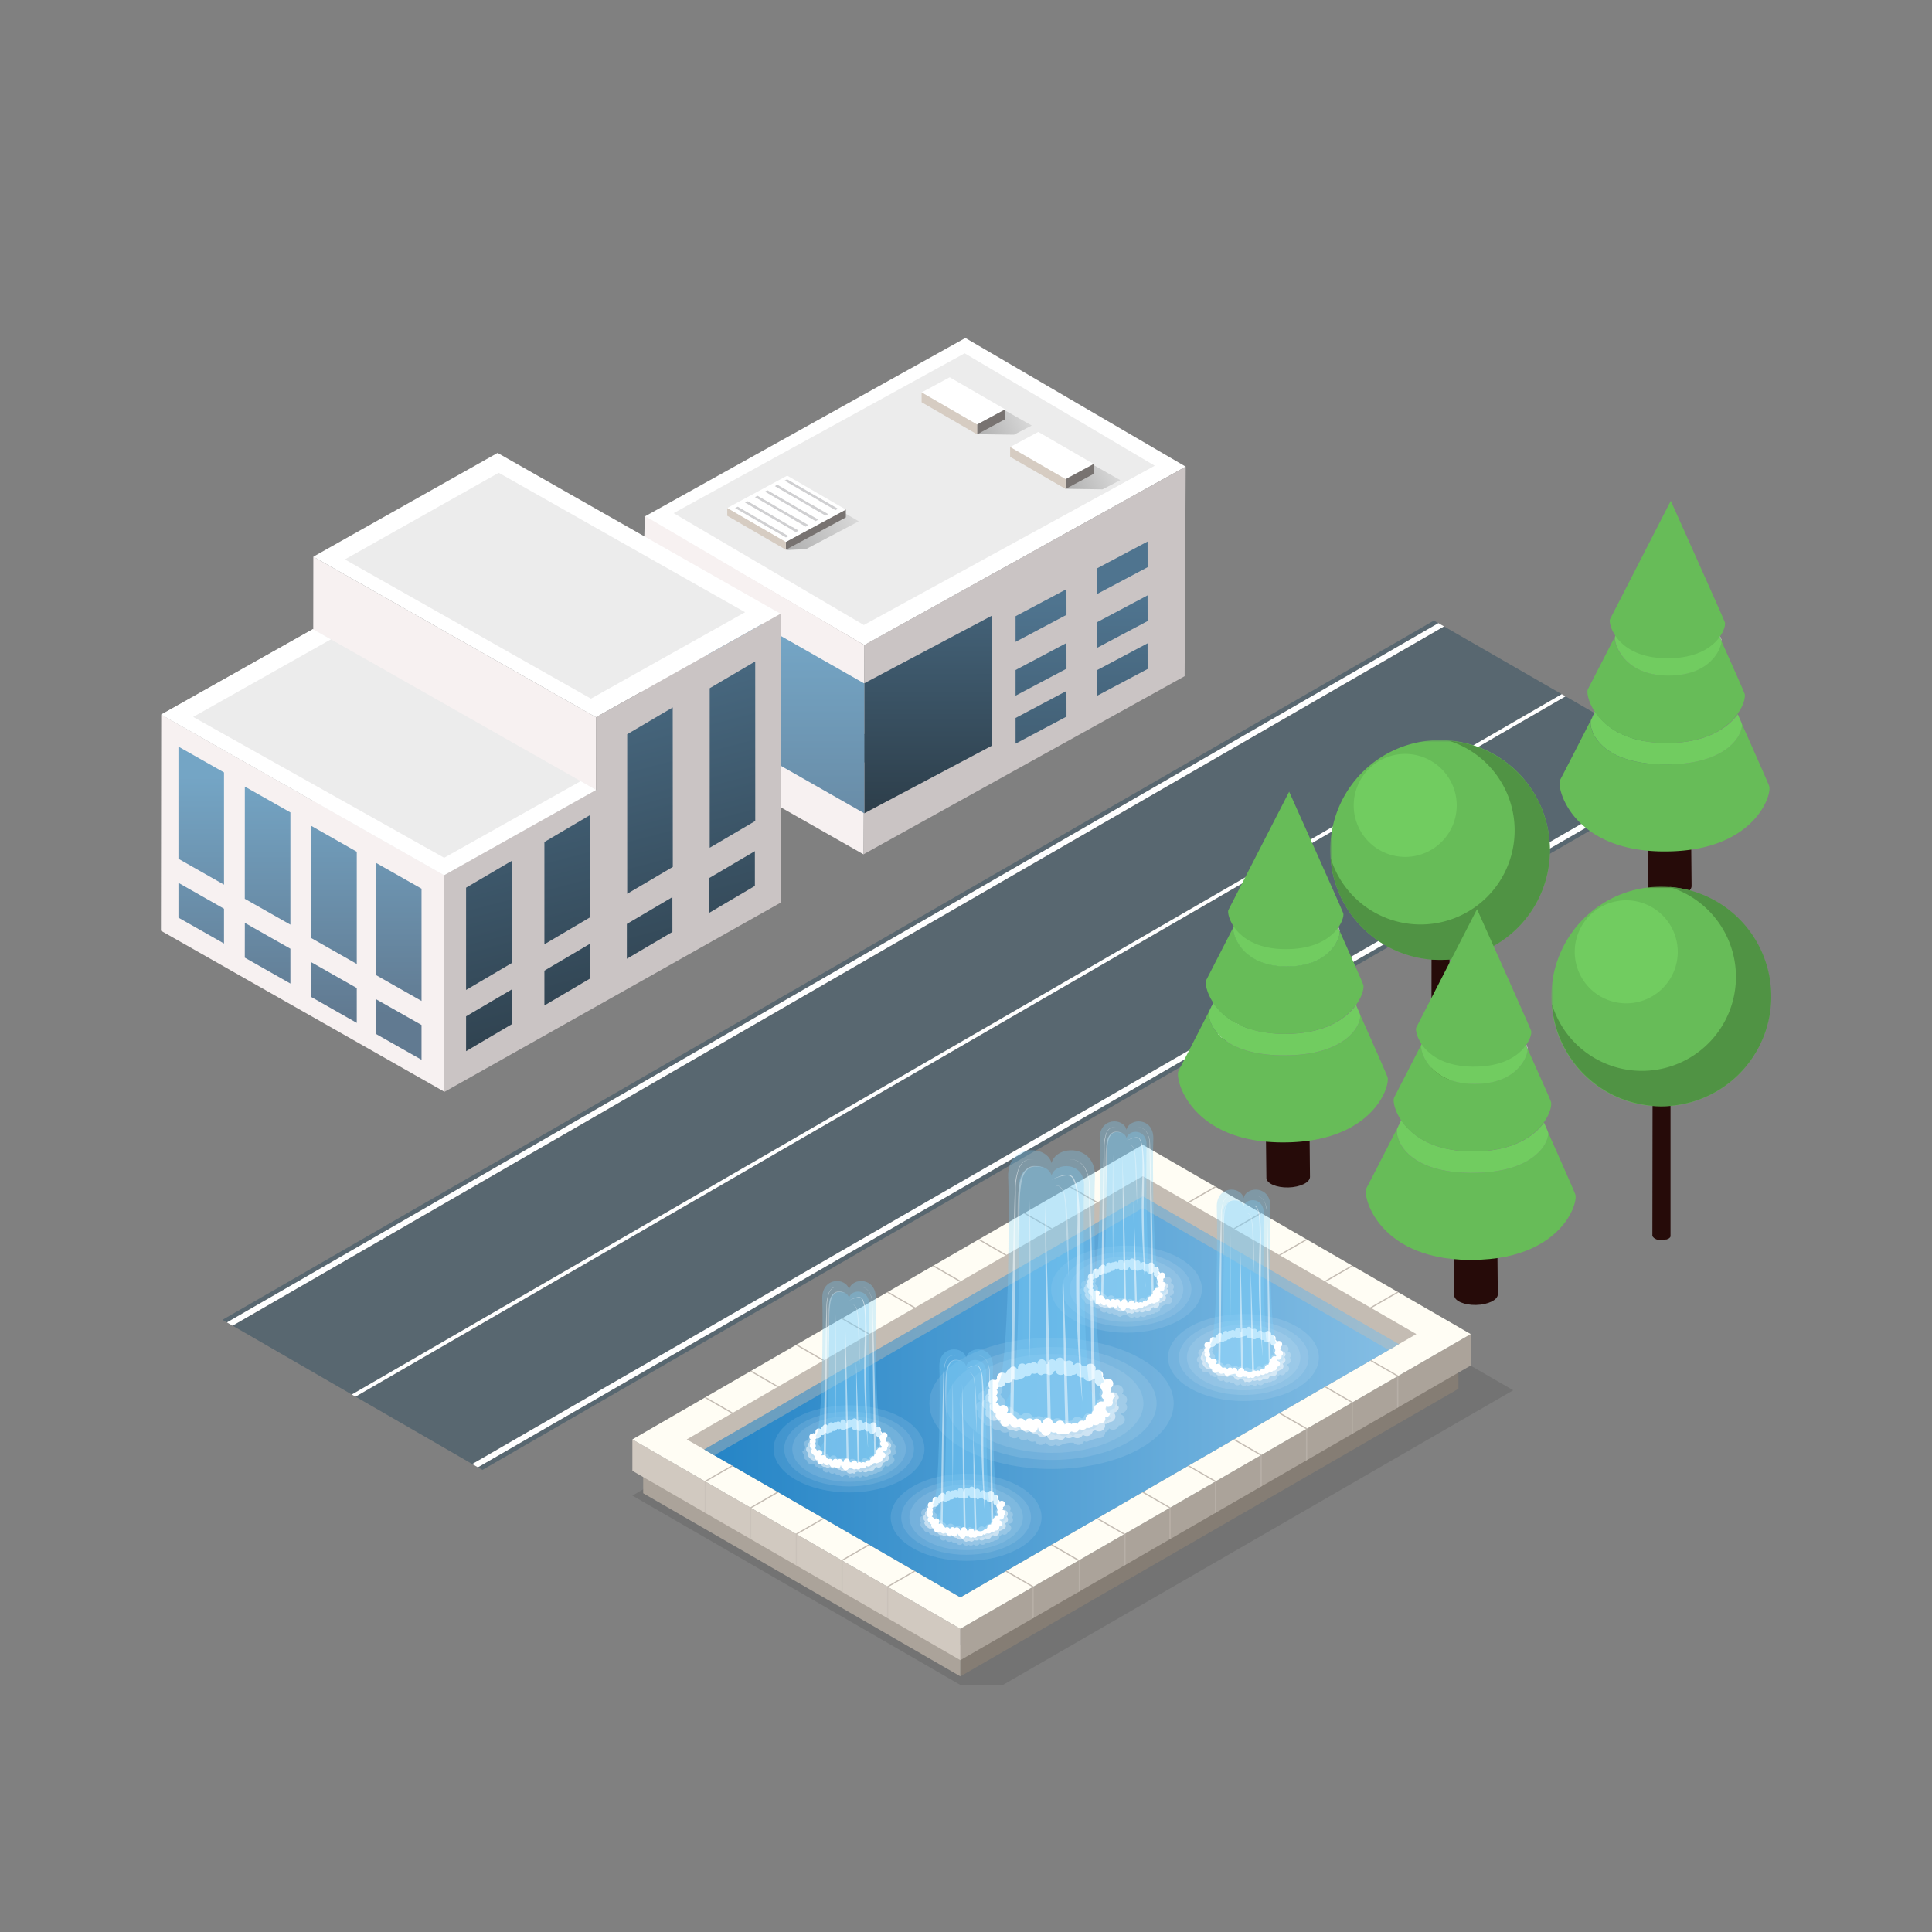 <svg xmlns="http://www.w3.org/2000/svg" xmlns:xlink="http://www.w3.org/1999/xlink" viewBox="0 0 500 500"><rect x="0" y="0" width="500" height="500" fill="#808080" stroke="none"/><defs><style>.cls-1,.cls-3,.cls-38,.cls-40,.cls-41{fill:#fff;}.cls-1,.cls-24,.cls-26,.cls-27,.cls-28,.cls-44,.cls-45,.cls-46{fill-rule:evenodd;}.cls-2{isolation:isolate;}.cls-4{fill:#ececec;}.cls-5{fill:#f7f1f1;}.cls-6{fill:#cac4c4;}.cls-7{fill:url(#linear-gradient);}.cls-8{fill:url(#linear-gradient-2);}.cls-9{fill:url(#linear-gradient-3);}.cls-10{fill:url(#linear-gradient-4);}.cls-11{fill:url(#linear-gradient-5);}.cls-12{fill:url(#linear-gradient-6);}.cls-13{fill:url(#linear-gradient-7);}.cls-14{fill:url(#linear-gradient-8);}.cls-15{fill:url(#linear-gradient-9);}.cls-16{fill:url(#linear-gradient-10);}.cls-17,.cls-20,.cls-21{opacity:0.33;}.cls-17,.cls-20,.cls-21,.cls-29,.cls-37{mix-blend-mode:multiply;}.cls-17{fill:url(#linear-gradient-11);}.cls-18{fill:#787371;}.cls-19{fill:#d6ccc2;}.cls-20{fill:url(#linear-gradient-12);}.cls-21{fill:url(#linear-gradient-13);}.cls-22{fill:#d0d0d2;}.cls-23{fill:#586770;}.cls-24{fill:#260b09;}.cls-25{mask:url(#mask);}.cls-26{fill:#67bc58;}.cls-27{fill:#509344;}.cls-28{fill:#71cc60;}.cls-29,.cls-38{opacity:0.1;}.cls-30{fill:#857d74;}.cls-31{fill:#aba39a;}.cls-32{fill:#d1c9c0;}.cls-33{fill:#fffdf4;}.cls-34,.cls-36{fill:#c4bcb3;}.cls-35{fill:url(#linear-gradient-14);}.cls-36{opacity:0.41;}.cls-37,.cls-41,.cls-42{opacity:0.5;}.cls-39{fill:#7ecffc;}.cls-39,.cls-43{opacity:0.3;}.cls-40{opacity:0.2;}.cls-44{fill:#c2c2c2;}.cls-45{fill:#6a8c28;}.cls-46{fill:#d1d1d1;}.cls-47{fill:url(#linear-gradient-15);}.cls-48{fill:url(#linear-gradient-16);}.cls-49{fill:url(#linear-gradient-17);}.cls-50{fill:url(#linear-gradient-18);}.cls-51{fill:url(#linear-gradient-19);}.cls-52{fill:url(#linear-gradient-20);}.cls-53{fill:url(#linear-gradient-21);}.cls-54{fill:url(#linear-gradient-22);}.cls-55{fill:url(#linear-gradient-23);}.cls-56{fill:url(#linear-gradient-24);}.cls-57{fill:url(#linear-gradient-25);}.cls-58{fill:url(#linear-gradient-26);}.cls-59{fill:url(#linear-gradient-27);}.cls-60{fill:url(#linear-gradient-28);}.cls-61{fill:url(#linear-gradient-29);}.cls-62{fill:url(#linear-gradient-30);}.cls-63{mask:url(#mask-2);}</style><linearGradient id="linear-gradient" x1="290.41" y1="155.63" x2="290.41" y2="268.71" gradientUnits="userSpaceOnUse"><stop offset="0" stop-color="#4f748f"/><stop offset="1" stop-color="#283640"/></linearGradient><linearGradient id="linear-gradient-2" x1="290.41" y1="155.62" x2="290.41" y2="268.7" xlink:href="#linear-gradient"/><linearGradient id="linear-gradient-3" x1="290.41" y1="155.62" x2="290.41" y2="268.7" xlink:href="#linear-gradient"/><linearGradient id="linear-gradient-4" x1="269.42" y1="155.62" x2="269.42" y2="268.73" xlink:href="#linear-gradient"/><linearGradient id="linear-gradient-5" x1="269.42" y1="155.63" x2="269.42" y2="268.7" xlink:href="#linear-gradient"/><linearGradient id="linear-gradient-6" x1="269.42" y1="155.63" x2="269.42" y2="268.71" xlink:href="#linear-gradient"/><linearGradient id="linear-gradient-7" x1="240.17" y1="131.13" x2="240.17" y2="222.28" xlink:href="#linear-gradient"/><linearGradient id="linear-gradient-8" x1="203.38" y1="165.25" x2="203.38" y2="245.67" gradientUnits="userSpaceOnUse"><stop offset="0" stop-color="#74a5c5"/><stop offset="0.98" stop-color="#617a91"/></linearGradient><linearGradient id="linear-gradient-9" x1="240.17" y1="131.12" x2="240.17" y2="222.28" xlink:href="#linear-gradient"/><linearGradient id="linear-gradient-10" x1="203.38" y1="165.25" x2="203.38" y2="245.68" xlink:href="#linear-gradient-8"/><linearGradient id="linear-gradient-11" x1="252.16" y1="110.91" x2="266.92" y2="103.75" gradientUnits="userSpaceOnUse"><stop offset="0" stop-color="#333"/><stop offset="1" stop-color="#ccc"/></linearGradient><linearGradient id="linear-gradient-12" x1="275.07" y1="125.05" x2="289.83" y2="117.89" xlink:href="#linear-gradient-11"/><linearGradient id="linear-gradient-13" x1="202.26" y1="139.76" x2="223.88" y2="129.26" xlink:href="#linear-gradient-11"/><mask id="mask" x="344.27" y="191.53" width="56.85" height="57.06" maskUnits="userSpaceOnUse"><g id="mask-6"><polygon id="path-5" class="cls-1" points="344.27 191.53 401.12 191.53 401.12 248.59 344.27 248.59 344.27 191.53"/></g></mask><linearGradient id="linear-gradient-14" x1="-990.12" y1="361.51" x2="-810.36" y2="361.51" gradientTransform="matrix(-1, 0, 0, 1, -628.1, 0)" gradientUnits="userSpaceOnUse"><stop offset="0" stop-color="#85bee4"/><stop offset="1" stop-color="#2484c6"/></linearGradient><linearGradient id="linear-gradient-15" x1="52.07" y1="200.94" x2="52.07" y2="263.95" xlink:href="#linear-gradient-8"/><linearGradient id="linear-gradient-16" x1="69.25" y1="200.93" x2="69.25" y2="263.95" xlink:href="#linear-gradient-8"/><linearGradient id="linear-gradient-17" x1="86.44" y1="200.94" x2="86.44" y2="263.95" xlink:href="#linear-gradient-8"/><linearGradient id="linear-gradient-18" x1="103.19" y1="200.95" x2="103.19" y2="263.95" xlink:href="#linear-gradient-8"/><linearGradient id="linear-gradient-19" x1="101.33" y1="167.29" x2="135.47" y2="298.48" xlink:href="#linear-gradient"/><linearGradient id="linear-gradient-20" x1="123.2" y1="161.62" x2="157.33" y2="292.79" xlink:href="#linear-gradient"/><linearGradient id="linear-gradient-21" x1="107.32" y1="165.74" x2="141.46" y2="296.93" xlink:href="#linear-gradient"/><linearGradient id="linear-gradient-22" x1="129.18" y1="160.04" x2="163.32" y2="291.25" xlink:href="#linear-gradient"/><linearGradient id="linear-gradient-23" x1="146.12" y1="155.6" x2="180.27" y2="286.85" xlink:href="#linear-gradient"/><linearGradient id="linear-gradient-24" x1="169.02" y1="149.66" x2="203.16" y2="280.88" xlink:href="#linear-gradient"/><linearGradient id="linear-gradient-25" x1="52.07" y1="200.95" x2="52.07" y2="263.94" xlink:href="#linear-gradient-8"/><linearGradient id="linear-gradient-26" x1="69.25" y1="200.95" x2="69.25" y2="263.95" xlink:href="#linear-gradient-8"/><linearGradient id="linear-gradient-27" x1="86.44" y1="200.94" x2="86.44" y2="263.95" xlink:href="#linear-gradient-8"/><linearGradient id="linear-gradient-28" x1="103.19" y1="200.94" x2="103.19" y2="263.95" xlink:href="#linear-gradient-8"/><linearGradient id="linear-gradient-29" x1="154.25" y1="153.52" x2="188.38" y2="284.72" xlink:href="#linear-gradient"/><linearGradient id="linear-gradient-30" x1="177.14" y1="147.57" x2="211.27" y2="278.75" xlink:href="#linear-gradient"/><mask id="mask-2" x="401.5" y="229.42" width="56.85" height="57.06" maskUnits="userSpaceOnUse"><g id="mask-6-2" data-name="mask-6"><polygon id="path-5-2" data-name="path-5" class="cls-1" points="401.5 229.43 458.35 229.43 458.35 286.48 401.5 286.48 401.5 229.43"/></g></mask></defs><title>Clearabee Icons_Isometric_Locations Page</title><g class="cls-2"><g id="Layer_1" data-name="Layer 1"><polygon class="cls-3" points="0.52 62.3 -1.19 61.31 -1.19 61.31 0.52 62.3 0.52 62.3"/><polygon class="cls-3" points="223.71 166.95 306.86 120.77 249.84 87.47 166.74 133.73 223.71 166.95"/><polygon class="cls-4" points="298.85 120.53 249.65 91.44 174.33 132.8 223.56 161.75 298.85 120.53"/><polygon class="cls-5" points="166.87 133.51 223.71 166.95 223.5 221.12 165.67 188.23 166.87 133.51"/><polygon class="cls-6" points="223.53 221.06 306.58 175 306.86 120.77 223.71 166.91 223.53 221.06"/><polygon class="cls-7" points="283.82 153.78 297 146.79 296.99 140.15 283.82 147.14 283.82 153.78"/><polygon class="cls-8" points="283.82 167.71 297 160.73 296.99 154.08 283.82 161.07 283.82 167.71"/><polygon class="cls-9" points="283.82 180.12 297 173.13 296.99 166.49 283.82 173.48 283.82 180.12"/><polygon class="cls-10" points="262.83 166.11 276.01 159.12 276 152.48 262.83 159.47 262.83 166.11"/><polygon class="cls-11" points="262.83 180.04 276.01 173.06 276 166.41 262.83 173.4 262.83 180.04"/><polygon class="cls-12" points="262.83 192.45 276.01 185.46 276 178.83 262.83 185.81 262.83 192.45"/><polygon class="cls-13" points="256.67 179.84 256.67 159.35 249.4 163.2 223.68 176.83 223.68 197.33 227.42 195.34 256.67 179.84"/><polygon class="cls-14" points="190.18 157.81 183.11 153.79 183.1 174.22 201.43 184.67 223.66 197.32 223.66 176.88 190.18 157.81"/><polygon class="cls-15" points="256.67 193 256.67 172.51 249.4 176.37 223.68 190 223.68 210.48 227.42 208.5 256.67 193"/><polygon class="cls-16" points="190.18 170.97 183.11 166.95 183.1 187.39 201.43 197.82 223.66 210.48 223.66 190.05 190.18 170.97"/><polygon class="cls-17" points="254.82 104.17 252.87 112.37 262.43 112.5 267.03 110.13 254.64 103.14 254.82 104.17"/><polygon class="cls-3" points="252.87 109.87 238.51 101.56 245.78 97.64 260.14 105.95 252.87 109.87"/><polygon class="cls-18" points="260.14 108.49 252.87 112.41 252.87 109.87 260.14 105.95 260.14 108.49"/><polygon class="cls-19" points="252.87 112.41 238.51 104.1 238.51 101.56 252.87 109.87 252.87 112.41"/><polygon class="cls-20" points="277.74 118.31 275.78 126.5 285.35 126.64 289.94 124.27 277.55 117.27 277.74 118.31"/><polygon class="cls-3" points="275.78 124.01 261.42 115.7 268.7 111.78 283.05 120.09 275.78 124.01"/><polygon class="cls-18" points="283.05 122.63 275.78 126.54 275.78 124.01 283.05 120.09 283.05 122.63"/><polygon class="cls-19" points="275.78 126.54 261.42 118.23 261.42 115.7 275.78 124.01 275.78 126.54"/><polygon class="cls-21" points="205.47 134.15 203.52 142.35 208.61 142.1 222.25 134.91 212.62 129.3 205.47 134.15"/><polygon class="cls-18" points="218.9 133.9 203.38 142.27 203.38 140.21 218.9 131.84 218.9 133.9"/><polygon class="cls-19" points="203.38 142.27 188.21 133.48 188.21 131.42 203.38 140.21 203.38 142.27"/><polygon class="cls-22" points="195.35 128.65 208.52 136.28 209.22 135.9 196.04 128.28 195.35 128.65"/><polygon class="cls-22" points="197.91 127.23 211.08 134.86 211.78 134.48 198.61 126.86 197.91 127.23"/><polygon class="cls-22" points="192.78 130.07 205.95 137.69 206.65 137.32 193.48 129.69 192.78 130.07"/><polygon class="cls-22" points="200.48 125.81 213.65 133.43 214.34 133.06 201.17 125.43 200.48 125.81"/><polygon class="cls-22" points="203.03 124.39 216.21 132.02 216.91 131.64 203.73 124.02 203.03 124.39"/><polygon class="cls-22" points="190.22 131.49 203.39 139.11 204.09 138.74 190.92 131.11 190.22 131.49"/><path class="cls-3" d="M188.22,131.46l15.17,8.79,15.52-8.37-15.18-8.78Zm15.17,7.65-13.17-7.62.7-.38,13.17,7.63Zm2.56-1.42-13.17-7.62.7-.38,13.17,7.63Zm2.57-1.41-13.17-7.63.69-.37,13.18,7.62Zm2.56-1.42-13.17-7.63.7-.37,13.17,7.62Zm2.57-1.43-13.17-7.62.69-.38,13.17,7.63Zm2.56-1.41L203,124.4l.69-.38,13.18,7.62Z"/><polygon class="cls-23" points="405.15 180.21 92.01 361.45 122.22 378.89 435.83 197.87 405.15 180.21"/><polygon class="cls-23" points="371.09 160.6 57.58 341.57 58.73 342.24 372.25 161.27 371.09 160.6"/><polygon class="cls-23" points="123.68 379.73 124.85 380.41 438.46 199.39 437.29 198.71 123.68 379.73"/><polygon class="cls-23" points="373.71 162.11 60.19 343.08 91.05 360.9 404.18 179.65 373.71 162.11"/><polygon class="cls-3" points="372.25 161.27 58.73 342.24 60.19 343.08 373.71 162.11 372.25 161.27"/><polygon class="cls-3" points="435.83 197.87 122.22 378.89 123.68 379.73 437.29 198.71 435.83 197.87"/><polygon class="cls-3" points="404.18 179.65 91.05 360.9 92.01 361.45 405.15 180.21 404.18 179.65"/><polygon class="cls-3" points="113.94 63.94 113.94 63.94 115.25 64.7 113.94 63.94"/><path class="cls-24" d="M375.16,232.44l0-4.26c0-1.17,0-2.3,0-3.39a.89.89,0,0,0,0-.14.25.25,0,0,0,0-.12.51.51,0,0,0-.07-.15.39.39,0,0,0-.06-.11.7.7,0,0,0-.14-.16l-.07-.09a1.89,1.89,0,0,0-.31-.22,1.93,1.93,0,0,0-.38-.19h0l-.3-.1-.09,0h-.07l-.1,0-.24,0h-.11l-.13,0h-.49l-.28,0h0l-.29,0-.07,0-.25.06-.14,0,0,0a3.19,3.19,0,0,0-.46.2l-.06,0-.12.09-.15.1,0,0,0,0-.15.16v0h0s0,0,0,0l-.06.08-.06.14h0v0l0,.1a.59.59,0,0,0,0,.14h0v0l-.07,57.08a.78.78,0,0,0,0,.14s0,.08,0,.12a1.09,1.09,0,0,0,.08.15,1.17,1.17,0,0,0,.05.11,1.14,1.14,0,0,0,.15.17l.07.08a1.79,1.79,0,0,0,.3.22,1.76,1.76,0,0,0,.39.19h0l.3.1.08,0h.08l.09,0,.25,0h.11l.13,0h.49l.27,0h0l.3,0,.07,0,.24-.06.15,0,0,0a2.22,2.22,0,0,0,.47-.2l.06,0,.11-.09.15-.1,0,0,0,0a.75.75,0,0,0,.15-.16l0,0h0l0,0a.35.35,0,0,0,.05-.08.61.61,0,0,0,.07-.14h0v0l0-.1a.61.61,0,0,0,0-.14h0v0l.05-47.32v-2.11"/><g class="cls-25"><path class="cls-26" d="M401.12,220.06a28.43,28.43,0,1,1-28.43-28.53,28.49,28.49,0,0,1,28.43,28.53"/></g><path class="cls-27" d="M374.73,191.63A24.34,24.34,0,1,1,344.36,222a28.41,28.41,0,1,0,30.37-30.32"/><path class="cls-28" d="M377,208.48a13.33,13.33,0,1,1-13.33-13.37A13.36,13.36,0,0,1,377,208.48"/><polygon class="cls-29" points="295.74 310.79 306.75 310.79 391.63 359.8 259.55 436.06 248.54 436.06 163.66 387.05 295.74 310.79"/><polygon class="cls-30" points="377.44 351.29 377.44 359.42 248.54 433.84 248.54 425.72 377.44 351.29"/><polygon class="cls-31" points="166.46 378.33 248.54 425.72 248.54 433.84 166.46 386.45 166.46 378.33"/><polygon class="cls-31" points="248.54 421.53 248.54 429.65 380.62 353.39 380.62 345.26 248.54 421.53"/><polygon class="cls-32" points="163.66 380.64 248.54 429.65 248.54 421.53 163.66 372.52 163.66 380.64"/><polygon class="cls-33" points="163.66 372.52 248.54 421.53 380.62 345.26 295.74 296.26 163.66 372.52"/><polygon class="cls-34" points="248.54 413.4 366.55 345.26 295.74 304.38 177.73 372.52 248.54 413.4"/><polygon class="cls-35" points="362.02 347.88 248.54 413.4 182.26 375.14 295.74 309.61 362.02 347.88"/><polygon class="cls-36" points="295.74 312.63 184.87 376.64 182.26 375.14 295.74 309.61 362.02 347.88 359.41 349.39 295.74 312.63"/><polygon class="cls-34" points="326.54 314.04 319.51 318.1 319.19 317.92 326.22 313.85 326.54 314.04"/><polygon class="cls-34" points="314.74 307.23 307.7 311.29 307.38 311.1 314.42 307.04 314.74 307.23"/><polygon class="cls-34" points="350.14 327.66 343.11 331.73 342.79 331.54 349.83 327.48 350.14 327.66"/><polygon class="cls-34" points="338.34 320.85 331.31 324.91 330.99 324.73 338.02 320.67 338.34 320.85"/><polygon class="cls-34" points="361.95 334.48 354.91 338.54 354.59 338.36 361.63 334.29 361.95 334.48"/><polygon class="cls-34" points="201.49 386.24 194.45 390.3 194.13 390.12 201.17 386.05 201.49 386.24"/><polygon class="cls-34" points="189.69 379.42 182.65 383.48 182.33 383.3 189.37 379.24 189.69 379.42"/><polygon class="cls-34" points="212.97 392.87 213.29 393.05 206.25 397.11 205.94 396.93 212.97 392.87 212.97 392.87"/><polygon class="cls-34" points="225.09 399.86 218.06 403.93 217.74 403.75 224.78 399.68 225.09 399.86"/><polygon class="cls-34" points="236.89 406.68 229.86 410.74 229.54 410.56 236.58 406.5 236.89 406.68"/><polygon class="cls-34" points="248.7 331.54 248.38 331.73 241.34 327.66 241.66 327.48 248.7 331.54"/><polygon class="cls-34" points="236.89 338.36 236.58 338.54 229.54 334.48 229.86 334.29 236.89 338.36"/><polygon class="cls-34" points="264.94 314.04 265.26 313.85 272.3 317.92 271.98 318.1 264.94 314.04"/><polygon class="cls-34" points="260.5 324.73 260.18 324.91 253.14 320.85 253.46 320.67 260.5 324.73"/><polygon class="cls-34" points="277.06 307.04 284.1 311.1 283.78 311.29 276.75 307.22 277.06 307.04"/><polygon class="cls-34" points="201.49 358.8 201.17 358.98 194.13 354.92 194.45 354.74 201.49 358.8"/><polygon class="cls-34" points="182.33 361.74 182.65 361.55 189.69 365.62 189.37 365.8 182.33 361.74"/><polygon class="cls-34" points="225.09 345.17 224.78 345.36 217.74 341.29 218.06 341.11 225.09 345.17"/><polygon class="cls-34" points="213.29 351.99 212.97 352.17 205.94 348.11 206.25 347.92 213.29 351.99"/><polygon class="cls-34" points="326.54 376.49 326.22 376.67 319.19 372.61 319.51 372.43 326.54 376.49"/><polygon class="cls-34" points="314.74 383.3 314.42 383.49 307.39 379.42 307.7 379.24 314.74 383.3"/><polygon class="cls-34" points="338.34 369.67 338.02 369.86 330.99 365.8 331.31 365.62 338.34 369.67"/><polygon class="cls-34" points="350.14 362.86 349.83 363.05 342.79 358.98 343.11 358.8 350.14 362.86"/><polygon class="cls-34" points="361.95 356.05 361.63 356.23 354.59 352.17 354.91 351.99 361.95 356.05"/><polygon class="cls-34" points="267.53 410.56 267.21 410.74 260.18 406.68 260.5 406.49 267.53 410.56"/><polygon class="cls-34" points="279.34 403.74 279.01 403.93 271.98 399.86 272.3 399.68 279.34 403.74"/><polygon class="cls-34" points="302.94 390.12 302.62 390.3 295.58 386.24 295.9 386.05 302.94 390.12"/><polygon class="cls-34" points="291.14 396.93 290.82 397.11 283.78 393.05 284.1 392.87 291.14 396.93"/><g class="cls-37"><polygon class="cls-34" points="229.9 418.89 229.59 418.71 229.59 410.59 229.9 410.77 229.9 418.89"/><polygon class="cls-34" points="267.53 418.69 267.21 418.87 267.21 410.75 267.53 410.56 267.53 418.69"/><polygon class="cls-34" points="279.5 411.77 279.18 411.96 279.18 403.84 279.5 403.65 279.5 411.77"/><polygon class="cls-34" points="291.3 404.96 290.98 405.14 290.98 397.02 291.3 396.84 291.3 404.96"/><polygon class="cls-34" points="302.96 398.23 302.64 398.41 302.64 390.29 302.96 390.1 302.96 398.23"/><polygon class="cls-34" points="314.74 391.43 314.42 391.61 314.42 383.49 314.74 383.3 314.74 391.43"/><polygon class="cls-34" points="326.54 384.62 326.22 384.8 326.22 376.68 326.54 376.49 326.54 384.62"/><polygon class="cls-34" points="338.31 377.82 337.99 378 337.99 369.88 338.31 369.7 338.31 377.82"/><polygon class="cls-34" points="350.12 371 349.8 371.18 349.8 363.06 350.12 362.88 350.12 371"/><polygon class="cls-34" points="361.89 364.2 361.57 364.39 361.57 356.27 361.89 356.08 361.89 364.2"/><polygon class="cls-34" points="218.09 412.07 217.78 411.89 217.78 403.76 218.09 403.95 218.09 412.07"/><polygon class="cls-34" points="206.25 405.24 205.94 405.06 205.94 396.93 206.25 397.11 206.25 405.24"/><polygon class="cls-34" points="194.42 398.4 194.1 398.22 194.1 390.1 194.42 390.28 194.42 398.4"/><polygon class="cls-34" points="182.67 383.5 182.67 391.62 182.35 391.44 182.35 383.31 182.67 383.5"/></g><path class="cls-3" d="M312.5,347.25a.85.85,0,0,1,.35.08.42.42,0,0,1,.18-.08l.12-.15a.93.93,0,0,1,0-.24.84.84,0,0,1,1.33-.68l0,0a.76.76,0,0,1,.12-.19.83.83,0,0,1,.5-.58.68.68,0,0,1,1.28,0,.81.81,0,0,1,.14-.12.88.88,0,0,1,0-.17.68.68,0,0,1,.69-.68.71.71,0,0,1,.5.21.82.82,0,0,1,.62-.28,1,1,0,0,1,.25,0,.67.67,0,0,1,.48-.19.71.71,0,0,1,.58.32.41.41,0,0,1,0-.16.69.69,0,1,1,1.38,0,.17.17,0,1,0,.28.12h0a.5.5,0,0,1,0-.12.69.69,0,0,1,.69-.69.71.71,0,0,1,.56.29.68.68,0,0,1,.67-.58.69.69,0,0,1,.68.6h0a.73.73,0,0,1,.33.08.69.69,0,0,1,1.13.52.28.28,0,0,1,0,.09h0a.41.41,0,0,1,.16,0,.7.7,0,0,1,.59-.33.68.68,0,0,1,.63.43,1,1,0,0,1,.26.16.72.72,0,0,1,.29-.06h.13a.84.84,0,0,1,.71-.4.85.85,0,0,1,.85.84.78.78,0,0,1-.07.31h.05a1,1,0,0,1,.34-.08.85.85,0,0,1,.85.84.88.88,0,0,1-.06.28.5.5,0,0,1,.05.13.8.8,0,0,1,.32.46.84.84,0,1,1,.53,1.49.83.83,0,0,1-.81-.62.9.9,0,0,1-.53.19.85.85,0,0,1-.84-.85.78.78,0,0,1,0-.22.65.65,0,0,1,0-.19.24.24,0,0,1-.09-.08,1.09,1.09,0,0,1-.17.13.84.84,0,0,1-1.51-.32.93.93,0,0,1-.29.05.84.84,0,0,1-.81-.62l-.06-.05a.83.83,0,0,1-.57.22h-.09a.84.84,0,0,1-1.32-.16.82.82,0,0,1-.51.17.83.83,0,0,1-.83-.73l0,0a1.18,1.18,0,0,1-.19.11,12.12,12.12,0,0,0-2,.65.84.84,0,0,1-.7-.38.81.81,0,0,1-.46.14.88.88,0,0,1-.42-.11.83.83,0,0,1-.8.59,1.26,1.26,0,0,1-.27,0,.84.84,0,0,1-.72.4h-.09a.84.84,0,0,1-.6.25.82.82,0,0,1-.51-.17.84.84,0,0,1-.81.62.87.87,0,0,1-.37-.08s0,.05,0,.08a.85.85,0,0,1-.84.85,1.46,1.46,0,0,1-.22,0,.73.73,0,0,1-.3.07h-.05a.84.84,0,0,1-1.51-.5A.84.84,0,0,1,312.5,347.25Z"/><path class="cls-38" d="M308,343.35c-7.63,4.4-7.63,11.54,0,15.94s20,4.41,27.61,0,7.62-11.54,0-15.94S315.67,339,308,343.35Z"/><path class="cls-38" d="M310,344.46c-6.56,3.79-6.56,9.93,0,13.72s17.19,3.78,23.75,0,6.56-9.93,0-13.72S316.53,340.68,310,344.46Z"/><path class="cls-38" d="M311.46,345.32c-5.74,3.31-5.74,8.68,0,12s15,3.31,20.77,0,5.74-8.69,0-12S317.19,342,311.46,345.32Z"/><path class="cls-39" d="M313.4,347.66c1.57-2.27,1.73-29.34,1.51-35.13s6.21-5.68,6.93-2.48c.72-3.2,7.17-3.3,6.94,2.48s-.06,32.86,1.51,35.13,2.6,4.65.54,6.3-8.45,2.68-8.45,2.68h-1.07s-6.38-1-8.45-2.68S311.83,349.93,313.4,347.66Z"/><path class="cls-39" d="M315.53,349.22c1.17-1.7,1.29-30.8,1.12-35.13s4.66-4.25,5.19-1.85c.54-2.4,5.37-2.47,5.2,1.85s-.06,33.43,1.12,35.13,1.95,3.48.4,4.72-6.32,2-6.32,2h-.79s-4.78-.77-6.33-2S314.35,350.92,315.53,349.22Z"/><path class="cls-40" d="M309.76,351.88a1,1,0,0,1,.76-.95,1,1,0,0,1-.41-.79,1,1,0,0,1,1-1l.15,0v0a1,1,0,0,1,1.94,0,1,1,0,0,1-1,1h-.15a1,1,0,0,0-.34,1.74.87.87,0,0,1-.14.48,1,1,0,0,1,.48.84h0a.81.81,0,0,0,1.12.72,1,1,0,0,1,.87.53,1,1,0,0,1,.39-.09,1,1,0,0,1,1,1,1.09,1.09,0,0,1,0,.18.93.93,0,0,1,.55-.18,1,1,0,0,1,.87.56,1,1,0,0,1,.61-.23,1,1,0,0,1,.83.47.92.92,0,0,1,.58-.21,1,1,0,0,1,.9.63,1.11,1.11,0,0,1,.4-.09,1,1,0,0,1,.9.62,1,1,0,0,1,1.41-.23,1,1,0,0,1,.6-.21,1,1,0,0,0,1.44,0,1,1,0,0,1,.76.36,1,1,0,0,1,.86-.54.88.88,0,0,1,.46.13,1,1,0,0,1,.92-.67.81.81,0,0,1,.27.05,1,1,0,0,1,.7-.31,1.46,1.46,0,0,1,.22,0,1,1,0,0,1,.48-.31s0,0,0-.05a1,1,0,0,1,1-1,1,1,0,0,1,.62.23,1,1,0,0,1,.67-.64.93.93,0,0,1-.39-.76,1,1,0,0,1,1-1h0a1.23,1.23,0,0,1,0-.19,1,1,0,0,1,.26-.66,1,1,0,0,1-.26-.65.9.9,0,0,1,.22-.6l-.2-.05a1,1,0,0,1-.35.06,1,1,0,1,1,0-1.94,1,1,0,0,1,.35.07,1,1,0,0,1,.35-.07,1,1,0,0,1,1,1,1,1,0,0,1-.21.6,1,1,0,0,1,.81,1,.94.94,0,0,1-.25.65,1,1,0,0,1,.25.66,1,1,0,0,1-1,1h0a1.15,1.15,0,0,1,0,.19v.06a1,1,0,0,1-.33,1.88h0a1,1,0,0,1-.94.74,1,1,0,0,1-.62-.23.94.94,0,0,1-.64.63v.05a1,1,0,0,1-1,1,1.46,1.46,0,0,1-.22,0,1,1,0,0,1-.75.36.86.86,0,0,1-.27-.05.94.94,0,0,1-.7.31.91.91,0,0,1-.46-.13,1,1,0,0,1-.92.67,1,1,0,0,1-.75-.37,1,1,0,0,1-.87.54,1,1,0,0,0-1.44,0,1,1,0,0,1-.6-.21,1,1,0,0,1-.6.21,1,1,0,0,1-.9-.62,1,1,0,0,1-.81.45,1,1,0,0,1-.91-.63,1,1,0,0,1-.39.09,1,1,0,0,1-.82-.46,1,1,0,0,1-.59.2,1,1,0,0,1-.87-.56,1,1,0,0,1-.61.23,1,1,0,0,1-1-1,1.09,1.09,0,0,1,0-.18.93.93,0,0,1-.55.18,1,1,0,0,1-.86-.54,1.06,1.06,0,0,1-.4.09.94.94,0,0,0-1.29-.73,1,1,0,0,1-1-1v0a1,1,0,0,1-.8-.95,1,1,0,0,1,.13-.49A1,1,0,0,1,309.76,351.88Z"/><path class="cls-40" d="M312.46,351.27a1,1,0,0,1-.51-.85.93.93,0,0,1,.32-.71,1,1,0,0,1-.25-.65,1,1,0,0,1,1.94,0,1,1,0,0,1-.32.72.94.94,0,0,1,.23.48,1,1,0,0,1,.57.88,1,1,0,0,1-.22.61.88.88,0,0,1,.24.23,1.06,1.06,0,0,1,.4-.08,1,1,0,0,1,.95.77h0a1,1,0,0,1,.92.67h.31a1,1,0,0,1,.78-.38,1,1,0,0,1,.92.7.83.83,0,0,1,.35.14,1,1,0,0,1,.67-.27,1,1,0,0,1,.71.32,1,1,0,0,1,.59-.21,1,1,0,0,1,.9.59,1,1,0,0,1,1.43-.06.87.87,0,0,1,.28-.05,1,1,0,0,0,1.29.18H325a1,1,0,0,1,.91-.66,1,1,0,0,1,.69.29.87.87,0,0,1,.28-.05h0a1,1,0,0,1,1-.92h.2a2,2,0,0,0,1-1,1,1,0,0,1-.13-.47,1,1,0,0,1,.78-1l0-.08a.94.94,0,0,1-.27-.67,1,1,0,1,1,1.94,0,.72.72,0,0,1-.06.29,1,1,0,0,1,.28.68,1,1,0,0,1-.78.95.69.69,0,0,0-.19,1,6,6,0,0,1-1.73,1.7l-.19,0a1,1,0,0,1-.88.55h0a1,1,0,0,1-1,.92,1,1,0,0,1-.68-.28,1.35,1.35,0,0,1-.29,0h-.05a1,1,0,0,1-.92.66,1,1,0,0,1-.74-.35.92.92,0,0,1-.55.17,1,1,0,0,1-.69-.28,1.26,1.26,0,0,1-.28,0,1,1,0,0,1-.89-.59,1,1,0,0,1-1.46,0,1,1,0,0,1-.59.2.94.94,0,0,1-.53-.15,1,1,0,0,1-1.59-.44h0a1,1,0,0,1-.78.39,1,1,0,0,1-.91-.67h-.12a1,1,0,0,1-.95-.77h0a1,1,0,0,1-.77-.39,1.1,1.1,0,0,1-.4.08,1,1,0,0,1-.91-.64,1,1,0,0,1-.63-.91A1,1,0,0,1,312.46,351.27Z"/><path class="cls-41" d="M310.73,351.42a1,1,0,0,1,.46-.82,1.1,1.1,0,0,1,0-.18,1,1,0,1,1,1.49.82,1.1,1.1,0,0,1,0,.18.93.93,0,0,1-.19.57,1,1,0,0,1,.52.47.91.91,0,0,1,.4.28.94.94,0,0,1,.52-.16,1,1,0,0,1,1,.86,1,1,0,0,1,.53.57h.06a.94.94,0,0,1,.59.21.69.69,0,0,1,.25,0,1,1,0,0,1,.8.42,1,1,0,0,1,1.54.52,1,1,0,0,1,.79-.41,1,1,0,0,1,.82.46l.15,0a1.09,1.09,0,0,1,.26,0,1,1,0,0,1,.72-.33,1,1,0,0,1,1,.88,1,1,0,0,1,.25.13,1.06,1.06,0,0,1,.58-.19,1,1,0,0,1,.57.19,1,1,0,0,1,1.53-.24,1,1,0,0,1,.67-.28,1,1,0,0,1,.63.24,56.67,56.67,0,0,0,1.64-1.41,1,1,0,0,1,.6.21,1,1,0,0,1,.6-.21h.06a.73.73,0,0,1-.06-.3,1,1,0,0,1,.77-.95.94.94,0,0,1-.16-.52,1,1,0,0,1,.78-.95.89.89,0,0,1,.23-.28,1,1,0,0,1-.37-.75,1,1,0,0,1,1.94,0,.94.94,0,0,1-.36.75,1,1,0,0,1-.41,1.71l0,.05a.91.91,0,0,1,.23.62,1,1,0,0,1-.93,1,1,1,0,0,1-.72.32h0a1.06,1.06,0,0,1,0,.31,1,1,0,0,1-1.57.76,1,1,0,0,1-.38.19,1,1,0,0,1-1,.82,1,1,0,0,1-.63-.23,1,1,0,0,1-.9.61,1,1,0,0,1-.67-.28,1,1,0,0,1-.68.28,1,1,0,0,1-.57-.19,1,1,0,0,1-.85.52,1.06,1.06,0,0,1-.58-.19,1,1,0,0,1-.57.19,1,1,0,0,0-1.62-.54,1,1,0,0,1-.82-.45h-.15a1,1,0,0,0-1.73-.32,1,1,0,0,1-.8-.43.9.9,0,0,1-.6.22,1,1,0,0,0-.84-.17,1,1,0,0,1-.91-.64h-.06a1,1,0,0,1-1-.86.85.85,0,0,1-.35-.27.94.94,0,0,1-.52.16,2.69,2.69,0,0,1-1.51-1.44.93.93,0,0,1,.19-.57A1,1,0,0,1,310.73,351.42Z"/><g class="cls-42"><path class="cls-3" d="M324.47,312a1.12,1.12,0,0,1,.95.64,7.53,7.53,0,0,1,.7,2.65,59.74,59.74,0,0,1,.25,6.8l-.08,7.73c-.05,10.48.49,21.13.47,21.13s-.24-2.6-.49-6.54-.52-9.23-.49-14.59c0-2.69.11-5.35.17-7.83a64,64,0,0,0-.09-6.75,6.94,6.94,0,0,0-.61-2.57.94.94,0,0,0-.82-.56,3.38,3.38,0,0,0-.93.12,7.75,7.75,0,0,0-1.66.68,7.1,7.1,0,0,1,1.67-.76A3.45,3.45,0,0,1,324.47,312Z"/><path class="cls-3" d="M315.83,320l.14-5.07a11.84,11.84,0,0,1,.57-3.85,3.12,3.12,0,0,1,.77-1.22,1.76,1.76,0,0,1,1-.43,2.54,2.54,0,0,1,.88.09,2.41,2.41,0,0,0-.89-.07,1.77,1.77,0,0,0-.95.47,3,3,0,0,0-.73,1.24,12.58,12.58,0,0,0-.47,3.89l0,5.11c-.06,7.49-.17,24.2-.34,34.08h-.5v-1.32C315.41,342.83,315.64,327.44,315.83,320Z"/><path class="cls-3" d="M325.61,309.55a2.3,2.3,0,0,0-.85-.12,2.31,2.31,0,0,1,.87.1,3,3,0,0,1,1.74,1.73,7,7,0,0,1,.51,1.71c.08.66.06,1.35.1,2.1l.16,5c.23,7.36.51,22.9.73,32.6h-.25l-.25.22c-.22-9.91-.38-25.67-.48-33l-.07-5v-1.08a5.16,5.16,0,0,0-.06-1,6.43,6.43,0,0,0-.48-1.67A2.86,2.86,0,0,0,325.61,309.55Z"/><path class="cls-3" d="M321.48,354.9l-.26-.28c-.34-18.3-.42-37.79-.42-37.79s.59,19.86.93,37.79Z"/><path class="cls-3" d="M324.3,355.25h-.25c-.32-11.85-.39-26.79-.39-26.79s.58,15.16.9,26.78Z"/></g><g class="cls-43"><path class="cls-3" d="M320.8,310.92a5.11,5.11,0,0,0-.72-.23,4.56,4.56,0,0,0-.86-.12,1.73,1.73,0,0,0-1.1.28,3.2,3.2,0,0,0-.87,1,6.08,6.08,0,0,0-.47,1.44,21.3,21.3,0,0,0-.33,3.26c-.08,2.24,0,4.44.08,6.09s.16,2.72.16,2.72l0-2.76c0-1.66,0-3.86.05-6a27,27,0,0,1,.28-3.19,6,6,0,0,1,.4-1.4,3.15,3.15,0,0,1,.78-1,1.66,1.66,0,0,1,1-.33,5.14,5.14,0,0,1,.86.08A4.67,4.67,0,0,1,320.8,310.92Z"/></g><g class="cls-43"><path class="cls-3" d="M318.36,316.29s-.14,6.78-.14,13.72.14,13.71.14,13.71.14-6.9.14-13.71S318.36,316.29,318.36,316.29Z"/></g><g class="cls-43"><path class="cls-3" d="M322.45,314.12a.6.6,0,0,1,.17-.08.62.62,0,0,1,.48.06,2.48,2.48,0,0,1,.75,1.61,20.91,20.91,0,0,1,.22,2.6l.12,3c.17,4.14.37,8.19.37,8.19s.07-4.14-.09-8.2c0-1-.1-2-.17-3a18.86,18.86,0,0,0-.31-2.62,2.49,2.49,0,0,0-.86-1.64.63.63,0,0,0-.51,0A.46.46,0,0,0,322.45,314.12Z"/></g><path class="cls-3" d="M311.9,350a.78.78,0,0,1,.28-1.3.54.54,0,0,1-.06-.25.61.61,0,0,1,1.22,0,.6.6,0,0,1-.29.51,1.72,1.72,0,0,0,.17,1.61.76.76,0,0,1-.29.6.8.8,0,0,1,.54.49.78.78,0,0,1,.2.11.72.72,0,0,1,.45-.15.79.79,0,0,1,.79.78.76.76,0,0,1-.21.52.64.64,0,0,1,.15.13.84.84,0,0,1,.39-.1.78.78,0,0,1,.77.69.74.74,0,0,1,.41.44h0a.78.78,0,0,1,1.2.29.78.78,0,0,1,1.29-.2.78.78,0,0,1,1.31.57v0a.85.85,0,0,1,.23,0h0a.09.09,0,0,1,0-.05.79.79,0,0,1,1.57,0s0,.05,0,.07l.17,0a1,1,0,0,1,.25,0,2,2,0,0,0,2.1-.09.8.8,0,0,1,.49.18.76.76,0,0,1,1,0,.78.78,0,0,1,1.06-.53.72.72,0,0,1,.25-.24s0-.08,0-.12a.78.78,0,0,1,.78-.78h.17a.79.79,0,0,1,.45-.71.68.68,0,0,1-.06-.29.78.78,0,0,1,.45-.7.79.79,0,0,1,.73-.49.29.29,0,0,0,.44-.34.78.78,0,0,1-.44-.7.78.78,0,0,0,0-1v-.08a.81.81,0,0,1-.17-.49.78.78,0,0,1,1.56,0,.19.19,0,0,1,0,.08.8.8,0,0,1,.18.49.81.81,0,0,1-.16.48.77.77,0,0,1,.77.78.76.76,0,0,1-.38.67,1,1,0,0,1,0,.25.78.78,0,0,1-.78.78.87.87,0,0,1-.28-.05.76.76,0,0,1-.1.3.78.78,0,0,1-.06,1.56h0a.86.86,0,0,1,0,.24.78.78,0,0,1-.78.78l-.16,0a.76.76,0,0,1-.63.32.87.87,0,0,1-.39-.1.77.77,0,0,1-.75.58.81.81,0,0,1-.31-.06.77.77,0,0,1-.66.37.78.78,0,0,1-.47-.16.77.77,0,0,1-.75.59.76.76,0,0,1-.49-.18.87.87,0,0,1-.27.14.78.78,0,0,1-.67.39.81.81,0,0,1-.46-.15.78.78,0,0,1-1.12-.22.83.83,0,0,1-.32.07.8.8,0,0,1-.49-.18,1.21,1.21,0,0,1-2-.61v0l-.09,0h0a6.61,6.61,0,0,0-2,.53.78.78,0,0,1-.76-.59.68.68,0,0,1-.31-.11.78.78,0,0,1-1.22-.35.91.91,0,0,1-.16-.11.78.78,0,0,1-.67.4.79.79,0,0,1-.79-.79.82.82,0,0,1,.07-.31h-.07a.78.78,0,0,1-.78-.79.72.72,0,0,1,.06-.29.78.78,0,0,1-.47-.47.77.77,0,0,1-.53-.74.76.76,0,0,1,.29-.6.78.78,0,0,1-.34-1.32Z"/><path class="cls-3" d="M282.19,329.56a.78.78,0,0,1,.35.08.64.64,0,0,1,.19-.08.44.44,0,0,1,.12-.15.86.86,0,0,1,0-.24.85.85,0,0,1,.84-.84.8.8,0,0,1,.49.16l.05,0a1.18,1.18,0,0,1,.11-.19.88.88,0,0,1,.5-.58.7.7,0,0,1,.65-.45.69.69,0,0,1,.63.44l.15-.12a.88.88,0,0,1,0-.17.69.69,0,0,1,1.18-.47.82.82,0,0,1,.62-.28,1.09,1.09,0,0,1,.26,0,.71.71,0,0,1,.47-.19.68.68,0,0,1,.58.32.78.78,0,0,1,0-.16.69.69,0,0,1,1.38,0,.65.65,0,0,1,0,.2.69.69,0,0,1,.32-.08h0a.49.49,0,0,1,0-.12.69.69,0,0,1,.69-.69.68.68,0,0,1,.55.29.69.69,0,0,1,1.36,0h0a.57.57,0,0,1,.32.09.68.68,0,0,1,.45-.17.69.69,0,0,1,.69.69s0,.05,0,.08h0a.44.44,0,0,1,.16,0,.68.68,0,0,1,1.22.11.84.84,0,0,1,.26.15.72.72,0,0,1,.29-.06h.13a.82.82,0,0,1,.71-.4.85.85,0,0,1,.84.84.78.78,0,0,1-.06.31h.05a.94.94,0,0,1,.34-.08.84.84,0,0,1,.84.84.87.87,0,0,1-.05.28.69.69,0,0,1,.05.13.84.84,0,0,1,.32.46.79.79,0,0,1,.52-.19.84.84,0,1,1,0,1.68.84.84,0,0,1-.81-.62.83.83,0,0,1-1.36-.65.5.5,0,0,0,0-.42l-.09-.08-.16.13a.83.83,0,0,1-.69.37.86.86,0,0,1-.83-.69.87.87,0,0,1-.28.05.83.83,0,0,1-.81-.62l-.06-.05a.83.83,0,0,1-.57.22h-.1a.8.8,0,0,1-.59.25.84.84,0,0,1-.73-.41.8.8,0,0,1-.51.17.83.83,0,0,1-.82-.73l0,0-.2.11a.84.84,0,0,1-1.39.42.86.86,0,0,1-.58.23.84.84,0,0,1-.7-.38.86.86,0,0,1-.47.14.81.81,0,0,1-.41-.11.84.84,0,0,1-.8.59,1.1,1.1,0,0,1-.27,0,.85.85,0,0,1-.72.4h-.1a.83.83,0,0,1-.59.24.85.85,0,0,1-.52-.17.84.84,0,0,1-.81.63,1,1,0,0,1-.37-.09.28.28,0,0,1,0,.09.84.84,0,0,1-.84.84.76.76,0,0,1-.21,0,.78.78,0,0,1-.31.07h0a.84.84,0,1,1-.68-1.34Z"/><path class="cls-38" d="M277.74,325.66c-7.63,4.4-7.63,11.54,0,15.94s20,4.41,27.6,0,7.63-11.54,0-15.94S285.36,321.26,277.74,325.66Z"/><path class="cls-38" d="M279.66,326.77c-6.55,3.79-6.55,9.93,0,13.72s17.2,3.79,23.76,0,6.55-9.93,0-13.72S286.23,323,279.66,326.77Z"/><path class="cls-38" d="M281.15,327.63c-5.73,3.32-5.73,8.69,0,12s15,3.31,20.78,0,5.73-8.68,0-12S286.89,324.32,281.15,327.63Z"/><path class="cls-39" d="M283.1,330c1.57-2.27,1.73-29.34,1.5-35.13s6.22-5.68,6.94-2.48c.72-3.2,7.17-3.3,6.94,2.48S298.41,327.7,300,330s2.61,4.65.54,6.3-8.45,2.69-8.45,2.69H291s-6.39-1-8.45-2.69S281.52,332.24,283.1,330Z"/><path class="cls-39" d="M285.22,331.53c1.18-1.7,1.3-30.8,1.13-35.13s4.65-4.25,5.19-1.85c.54-2.4,5.36-2.47,5.19,1.85s-.05,33.43,1.13,35.13,1.95,3.48.4,4.72-6.32,2-6.32,2h-.79s-4.79-.77-6.33-2S284.05,333.23,285.22,331.53Z"/><path class="cls-40" d="M279.46,334.19a1,1,0,0,1,.75-.94,1,1,0,0,1-.41-.8,1,1,0,0,1,1-1l.16,0v0a1,1,0,1,1,1,1h-.16a1,1,0,0,1-.75.95,1,1,0,0,1,.41.79,1,1,0,0,1-.13.49,1,1,0,0,1,.47.83h0a1,1,0,0,1,.79.78.93.93,0,0,1,.34-.06,1,1,0,0,1,.86.53,1.06,1.06,0,0,1,.4-.09,1,1,0,0,1,1,1,1.1,1.1,0,0,1,0,.18,1,1,0,0,1,1.43.38.93.93,0,0,1,.61-.22,1,1,0,0,1,.82.46.94.94,0,0,1,.59-.2,1,1,0,0,1,.9.62,1,1,0,0,1,.39-.08,1,1,0,0,1,.91.61,1,1,0,0,1,.81-.44,1,1,0,0,1,.6.21,1,1,0,0,1,.6-.21,1,1,0,0,1,.72.32.94.94,0,0,1,.72-.32,1,1,0,0,1,.75.36,1,1,0,0,1,.87-.53.9.9,0,0,1,.46.12,1,1,0,0,1,.92-.66.84.84,0,0,1,.27,0,.93.93,0,0,1,.7-.3l.22,0a1.08,1.08,0,0,1,.47-.31v-.05a1,1,0,0,1,1.59-.74,1,1,0,0,1,.66-.64,1,1,0,0,1-.38-.76,1,1,0,0,1,1-1h0a1.11,1.11,0,0,1,0-.19,1,1,0,0,1,.26-.66,1,1,0,0,1-.05-1.25l-.19-.05a1,1,0,0,1-.35.06,1,1,0,1,1,0-1.94,1,1,0,0,1,.35.07,1,1,0,0,1,.35-.07,1,1,0,0,1,1,1,.9.9,0,0,1-.22.6,1,1,0,0,1,.82,1,1,1,0,0,1-.26.65,1,1,0,0,1,.26.66,1,1,0,0,1-1,1h0a1.11,1.11,0,0,1,0,.19.13.13,0,0,1,0,.06,1,1,0,0,1-.32,1.88h0a2.8,2.8,0,0,0-2.21,1.13s0,0,0,.05a1,1,0,0,1-1,1,1.46,1.46,0,0,1-.22,0,1,1,0,0,1-.75.36,1.1,1.1,0,0,1-.27,0,1,1,0,0,1-.7.3,1,1,0,0,1-.47-.13,1,1,0,0,1-.91.67,1,1,0,0,1-.76-.37,1,1,0,0,1-.86.54,1,1,0,0,1-.72-.33,1,1,0,0,1-.72.33,1,1,0,0,1-.6-.21,1.67,1.67,0,0,0-2.32,0,1,1,0,0,1-.9-.63.86.86,0,0,1-.39.09,1,1,0,0,1-.83-.46,1,1,0,0,1-.58.2,1,1,0,0,1-.87-.56,1,1,0,0,1-.62.23,1,1,0,0,1-1-1,1.1,1.1,0,0,1,0-.18,1,1,0,0,1-.55.18,1,1,0,0,1-.86-.54.93.93,0,0,1-.4.09,1,1,0,0,1-.95-.8,1,1,0,0,1-.35.07,1,1,0,0,1-1-1v0a1,1,0,0,1-.8-.95.93.93,0,0,1,.14-.49A1,1,0,0,1,279.46,334.19Z"/><path class="cls-40" d="M282.16,333.58a1,1,0,0,1-.52-.85A1,1,0,0,1,282,332a1,1,0,0,1-.25-.65,1,1,0,0,1,1.94,0,1,1,0,0,1-.32.72.88.88,0,0,1,.24.48,1,1,0,0,1,.56.88,1,1,0,0,1-.22.61.92.92,0,0,1,.25.23,1,1,0,0,1,.4-.08,1,1,0,0,1,.95.77h0a1,1,0,0,1,.91.67h.12a.68.68,0,0,1,.2,0,.93.93,0,0,1,.77-.39,1,1,0,0,1,.93.7.89.89,0,0,1,.35.14,1,1,0,0,1,.66-.27,1,1,0,0,1,.72.32.92.92,0,0,1,.59-.21,1,1,0,0,1,.89.59,1,1,0,0,1,.75-.35,1,1,0,0,1,.69.29.87.87,0,0,1,.28-.05,1,1,0,0,1,.74.35.92.92,0,0,1,.55-.17h.05a1,1,0,0,1,1.61-.37.87.87,0,0,1,.28-.05h0a1,1,0,0,1,1-.92.58.58,0,0,1,.19,0,1,1,0,0,1,.69-.54,1,1,0,0,1,.31-.5,1.06,1.06,0,0,1-.12-.47,1,1,0,0,1,.78-.95l0-.09a1,1,0,0,1-.28-.67,1,1,0,1,1,1.94,0,1,1,0,0,1-.05.3,1,1,0,0,1,.28.67,1,1,0,0,1-.79.95.93.93,0,0,1-.31.52.94.94,0,0,1,.12.47,1,1,0,0,1-.78.95,1,1,0,0,1-.94.75l-.2,0a1,1,0,0,1-.87.55h0a1,1,0,0,1-1,.92,1,1,0,0,1-.69-.28,1.26,1.26,0,0,1-.28,0h-.06a1,1,0,0,1-.91.66.95.95,0,0,0-1.29-.17,1,1,0,0,1-.69-.29.86.86,0,0,1-.28,0,1,1,0,0,1-.9-.59.94.94,0,0,1-.74.35,1,1,0,0,0-1.31-.1.94.94,0,0,1-.52-.16,1,1,0,0,1-.67.26,1,1,0,0,1-.93-.7h0a1,1,0,0,1-1.69-.28h-.11a1,1,0,0,1-1-.77h0a1,1,0,0,1-.78-.39,1,1,0,0,1-.39.08,1,1,0,0,1-.91-.64,1,1,0,0,1-.64-.9A1,1,0,0,1,282.16,333.58Z"/><path class="cls-41" d="M280.43,333.74a1,1,0,0,1,.46-.83,1,1,0,0,1,0-.18,1,1,0,0,1,1.94,0,1,1,0,0,1-.46.82.58.58,0,0,1,0,.19,1,1,0,0,1-.18.56,1,1,0,0,1,.51.47.81.81,0,0,1,.4.28,1,1,0,0,1,.53-.16,1,1,0,0,1,.95.86,1,1,0,0,1,.54.57h.06a1,1,0,0,1,.59.21,1,1,0,0,1,.25,0,1,1,0,0,1,.79.42,1,1,0,0,1,.61-.22,1,1,0,0,0,1.73.33,1,1,0,0,1,.82.46l.15,0a1,1,0,0,1,.25,0,1,1,0,0,1,1.69.55,1.23,1.23,0,0,1,.25.14,1,1,0,0,1,.57-.19,1,1,0,0,1,.58.19,1,1,0,0,1,.85-.53,1,1,0,0,1,.67.28,1,1,0,0,1,.68-.28,1,1,0,0,1,.63.24,1,1,0,0,1,.68-.58,1,1,0,0,1,1.56-.62,1,1,0,0,1,.6-.21h.05a1.06,1.06,0,0,1-.05-.31,1,1,0,0,1,.76-.95,1,1,0,0,1-.15-.52,1,1,0,0,1,.77-.95,1,1,0,0,1,.23-.28.94.94,0,0,1-.36-.75,1,1,0,0,1,1.94,0,.94.94,0,0,1-.36.75,1,1,0,0,1-.41,1.71l0,.05a1,1,0,0,1-.71,1.59,1,1,0,0,1-.71.32H300a.81.81,0,0,1,.06.31,1,1,0,0,1-1,1,1,1,0,0,1-.6-.21.89.89,0,0,1-.39.19,1,1,0,0,1-.95.83,1,1,0,0,1-.64-.24,1,1,0,0,1-1.57.33,1,1,0,0,1-.67.28,1,1,0,0,1-.57-.19,1,1,0,0,1-.86.52,1,1,0,0,0-1.14,0,1,1,0,0,0-1.62-.54,1,1,0,0,1-.82-.45l-.15,0a1,1,0,0,1-.94-.74,1,1,0,0,1-.79.41,1,1,0,0,1-.8-.43.95.95,0,0,1-1.19,0,1.07,1.07,0,0,1-.25,0,1,1,0,0,1-.91-.64h-.06a1,1,0,0,1-1-.86,1,1,0,0,1-.36-.27.91.91,0,0,1-.52.16,2.64,2.64,0,0,1-1.5-1.44,1,1,0,0,1,.19-.57A1,1,0,0,1,280.43,333.74Z"/><g class="cls-42"><path class="cls-3" d="M294.17,294.33a1.12,1.12,0,0,1,.95.64,7.53,7.53,0,0,1,.69,2.65,59.58,59.58,0,0,1,.26,6.8l-.09,7.73c0,10.48.5,21.13.48,21.13s-.24-2.6-.49-6.54-.53-9.23-.49-14.59c0-2.69.11-5.35.16-7.83a64,64,0,0,0-.09-6.75A7,7,0,0,0,295,295a.92.92,0,0,0-.83-.56,3.32,3.32,0,0,0-.92.11,8.1,8.1,0,0,0-1.66.68,7.34,7.34,0,0,1,1.67-.76A3.45,3.45,0,0,1,294.17,294.33Z"/><path class="cls-3" d="M285.53,302.31l.13-5.06a11.84,11.84,0,0,1,.58-3.86,3,3,0,0,1,.77-1.22,1.76,1.76,0,0,1,1-.43,2.45,2.45,0,0,1,.87.09,2.27,2.27,0,0,0-.89-.06,1.62,1.62,0,0,0-.94.46,3.12,3.12,0,0,0-.73,1.24,12.29,12.29,0,0,0-.47,3.89l0,5.11c-.07,7.5-.17,24.2-.34,34.08h-.51v-1.32C285.1,325.14,285.34,309.75,285.53,302.31Z"/><path class="cls-3" d="M295.31,291.86a2.34,2.34,0,0,0-.86-.12,2.35,2.35,0,0,1,.88.1,3,3,0,0,1,1.73,1.73,6.74,6.74,0,0,1,.52,1.71c.08.66.06,1.35.1,2.1l.16,5c.23,7.36.51,22.9.73,32.6h-.25l-.26.22c-.22-9.91-.38-25.66-.48-33l-.07-5V296.2a6.24,6.24,0,0,0-.05-1,6.85,6.85,0,0,0-.48-1.67A2.86,2.86,0,0,0,295.31,291.86Z"/><path class="cls-3" d="M291.17,337.21l-.25-.28c-.34-18.3-.43-37.79-.43-37.79s.6,19.86.94,37.79Z"/><path class="cls-3" d="M294,337.56h-.25c-.33-11.85-.4-26.79-.4-26.79s.58,15.16.9,26.78Z"/></g><g class="cls-43"><path class="cls-3" d="M290.49,293.23a5.2,5.2,0,0,0-.71-.23,4.56,4.56,0,0,0-.86-.12,1.73,1.73,0,0,0-1.1.28,3.35,3.35,0,0,0-.88,1,5.64,5.64,0,0,0-.46,1.44,20.23,20.23,0,0,0-.33,3.26c-.08,2.24,0,4.44.08,6.09s.16,2.73.16,2.73l0-2.77c0-1.66,0-3.86.06-6a23.5,23.5,0,0,1,.28-3.19,5.55,5.55,0,0,1,.4-1.4,3.13,3.13,0,0,1,.77-1,1.68,1.68,0,0,1,1-.33,5.14,5.14,0,0,1,.86.08A4.71,4.71,0,0,1,290.49,293.23Z"/></g><g class="cls-43"><path class="cls-3" d="M288.05,298.61s-.13,6.77-.13,13.71.13,13.71.13,13.71.14-6.9.14-13.71S288.05,298.61,288.05,298.61Z"/></g><g class="cls-43"><path class="cls-3" d="M292.15,296.43a.61.61,0,0,1,.16-.08.64.64,0,0,1,.49.06,2.43,2.43,0,0,1,.74,1.61,19,19,0,0,1,.23,2.6l.12,3c.16,4.15.36,8.19.36,8.19s.07-4.13-.09-8.2c0-1-.09-2-.16-3a19,19,0,0,0-.31-2.62,2.54,2.54,0,0,0-.86-1.64.65.65,0,0,0-.52,0A.46.46,0,0,0,292.15,296.43Z"/></g><path class="cls-3" d="M281.6,332.28a.77.77,0,0,1-.25-.56.79.79,0,0,1,.52-.74.7.7,0,0,1-.05-.25.61.61,0,0,1,.61-.61.61.61,0,0,1,.61.61.62.62,0,0,1-.29.51.8.8,0,0,1,.17.48.77.77,0,0,1-.25.56.81.81,0,0,1,.25.57.79.79,0,0,1-.29.6.77.77,0,0,1,.53.49.7.7,0,0,1,.21.11.76.76,0,0,1,.45-.15.78.78,0,0,1,.78.78.8.8,0,0,1-.2.52,1,1,0,0,1,.15.14.7.7,0,0,1,.38-.11.79.79,0,0,1,.78.69.74.74,0,0,1,.41.44l0,0a.77.77,0,0,1,1.2.28.8.8,0,0,1,.71-.46.75.75,0,0,1,.58.26.79.79,0,0,1,.54-.21.78.78,0,0,1,.78.78v0a.85.85,0,0,1,.23,0h0v0a.78.78,0,0,1,1.56,0v.07l.17,0a1,1,0,0,1,.25,0,.77.77,0,0,1,.73-.52.79.79,0,0,1,.78.7.78.78,0,0,1,.58-.27.76.76,0,0,1,.49.18.8.8,0,0,1,.49-.18.76.76,0,0,1,.47.16.78.78,0,0,1,.76-.59.82.82,0,0,1,.31.07.67.67,0,0,1,.25-.25.49.49,0,0,1,0-.12.78.78,0,0,1,.78-.78.5.5,0,0,1,.17,0v0a.8.8,0,0,1,.44-.71.88.88,0,0,1-.06-.28.77.77,0,0,1,.46-.71.78.78,0,0,1,.72-.49.67.67,0,0,1,.28.06.79.79,0,0,1,.16-.4.78.78,0,0,1-.44-.7.76.76,0,0,1,.19-.5.74.74,0,0,1-.19-.5s0-.05,0-.08a.76.76,0,0,1-.18-.49.79.79,0,0,1,1.57,0s0,.06,0,.08a.8.8,0,0,1,.18.49.74.74,0,0,1-.17.48.78.78,0,0,1,.78.78.77.77,0,0,1-.39.67.7.7,0,0,1,.05.25.78.78,0,0,1-.79.78.81.81,0,0,1-.27-.05,1,1,0,0,1-.1.3.78.78,0,0,1-.06,1.56h-.05a.6.6,0,0,1,.05.24.78.78,0,0,1-.79.78h-.15a.79.79,0,0,1-.63.32.88.88,0,0,1-.39-.11,17.65,17.65,0,0,0-1.72.89A.76.76,0,0,1,296,338a.78.78,0,0,1-.76.59.8.8,0,0,1-.49-.18.82.82,0,0,1-.26.14.8.8,0,0,1-.68.39.78.78,0,0,1-.45-.15.81.81,0,0,1-.46.15.78.78,0,0,1-.66-.37.88.88,0,0,1-.32.07.76.76,0,0,1-.49-.18.78.78,0,0,1-.78.71.77.77,0,0,1-.75-.59.8.8,0,0,1-.5-.73s0,0,0,0l-.09,0h0a.78.78,0,0,1-.78.79.78.78,0,0,0-1.26-.25.78.78,0,0,1-.75-.6.72.72,0,0,1-.32-.11.74.74,0,0,1-.48.17.78.78,0,0,1-.74-.51l-.15-.12a.81.81,0,0,1-.68.4.78.78,0,0,1-.78-.79.81.81,0,0,1,.06-.31h-.06a.78.78,0,0,1-.78-.78.94.94,0,0,1,.05-.3.79.79,0,0,1-.46-.47.78.78,0,0,1-.54-.74.81.81,0,0,1,.29-.6.78.78,0,0,1-.58-.75A.81.81,0,0,1,281.6,332.28Z"/><path class="cls-3" d="M257,357.08a1.48,1.48,0,0,1,.56.12.86.86,0,0,1,.3-.12,1,1,0,0,1,.2-.22,1.09,1.09,0,0,1-.06-.36,1.32,1.32,0,0,1,1.36-1.27,1.39,1.39,0,0,1,.79.24l.08,0a1.21,1.21,0,0,1,.18-.28,1.3,1.3,0,0,1,.81-.87,1.11,1.11,0,0,1,1-.67,1.12,1.12,0,0,1,1,.66,1.06,1.06,0,0,1,.23-.19,1,1,0,0,1,0-.25,1.08,1.08,0,0,1,1.12-1,1.12,1.12,0,0,1,.8.33,1.43,1.43,0,0,1,1.42-.36,1.15,1.15,0,0,1,.77-.29,1.13,1.13,0,0,1,.94.48.86.86,0,0,1,0-.24,1.12,1.12,0,0,1,2.23,0,.94.94,0,0,1-.05.3,1.2,1.2,0,0,1,.51-.12h0a1.1,1.1,0,0,1,0-.18,1.07,1.07,0,0,1,1.11-1,1.13,1.13,0,0,1,.9.43,1.12,1.12,0,0,1,2.19,0h0a1.19,1.19,0,0,1,.53.13,1.21,1.21,0,0,1,.72-.25,1.08,1.08,0,0,1,1.12,1,.5.5,0,0,1,0,.12h0a1.09,1.09,0,0,1,.26,0,1.14,1.14,0,0,1,.94-.49,1.1,1.1,0,0,1,1,.66,1.22,1.22,0,0,1,.43.24,1,1,0,0,1,.46-.1.71.71,0,0,1,.21,0,1.37,1.37,0,0,1,1.16-.61,1.32,1.32,0,0,1,1.36,1.27,1.08,1.08,0,0,1-.11.47l.09,0a1.27,1.27,0,0,1,.55-.13,1.32,1.32,0,0,1,1.36,1.27,1.16,1.16,0,0,1-.08.42,1.19,1.19,0,0,1,.08.2,1.26,1.26,0,0,1,.52.68,1.41,1.41,0,0,1,.84-.28,1.27,1.27,0,1,1,0,2.54,1.34,1.34,0,0,1-1.3-.94,1.47,1.47,0,0,1-.85.28,1.33,1.33,0,0,1-1.37-1.27,1,1,0,0,1,.07-.34.9.9,0,0,1-.08-.28l-.14-.12a1,1,0,0,1-.27.19,1.37,1.37,0,0,1-1.11.55,1.34,1.34,0,0,1-1.34-1,1.39,1.39,0,0,1-.46.08,1.34,1.34,0,0,1-1.31-.95l-.1-.07a1.43,1.43,0,0,1-.93.34h-.15a1.4,1.4,0,0,1-1,.37,1.35,1.35,0,0,1-1.16-.62,1.46,1.46,0,0,1-.83.26,1.32,1.32,0,0,1-1.34-1.11l-.06,0a1.2,1.2,0,0,1-.32.16,1.34,1.34,0,0,1-1.33,1,1.41,1.41,0,0,0-1.86,0,1.39,1.39,0,0,1-1.14-.57,1.43,1.43,0,0,1-.75.21,1.48,1.48,0,0,1-.67-.17,1.36,1.36,0,0,1-1.3.89,1.62,1.62,0,0,1-.44-.07,1.38,1.38,0,0,1-1.16.62l-.16,0a1.34,1.34,0,0,1-1,.38,1.4,1.4,0,0,1-.83-.27,1.35,1.35,0,0,1-1.31.95,1.33,1.33,0,0,1-.6-.14c0,.05,0,.09,0,.14A1.32,1.32,0,0,1,259,359a1.27,1.27,0,0,1-.34-.05,1.19,1.19,0,0,1-.5.12h-.07a1.4,1.4,0,0,1-1.09.52,1.27,1.27,0,1,1,0-2.54Z"/><path class="cls-38" d="M249.79,351.2c-12.35,6.64-12.35,17.4,0,24s32.36,6.64,44.7,0,12.35-17.4,0-24S262.14,344.56,249.79,351.2Z"/><path class="cls-38" d="M252.91,352.88c-10.62,5.71-10.62,15,0,20.68s27.84,5.71,38.46,0,10.62-15,0-20.68S263.54,347.17,252.91,352.88Z"/><path class="cls-38" d="M255.32,354.18c-9.29,5-9.29,13.09,0,18.08s24.35,5,33.64,0,9.28-13.09,0-18.08S264.61,349.18,255.32,354.18Z"/><path class="cls-39" d="M258.47,357.7c2.55-3.43,2.81-44.24,2.44-53S271,296.17,272.14,301c1.16-4.83,11.61-5,11.23,3.73s-.1,49.54,2.44,53,4.22,7,.88,9.5S273,371.25,273,371.25h-1.73s-10.34-1.56-13.69-4.05S255.92,361.12,258.47,357.7Z"/><path class="cls-39" d="M261.91,360.05c1.91-2.56,2.1-46.43,1.83-53s7.53-6.41,8.4-2.8c.87-3.61,8.68-3.73,8.41,2.8s-.09,50.4,1.82,53,3.16,5.25.65,7.11-10.23,3-10.23,3H271.5s-7.74-1.16-10.24-3S260,362.62,261.91,360.05Z"/><path class="cls-40" d="M252.58,364.06a1.49,1.49,0,0,1,1.22-1.42,1.44,1.44,0,0,1-.66-1.19,1.52,1.52,0,0,1,1.57-1.47,1.07,1.07,0,0,1,.25,0v0a1.57,1.57,0,1,1,1.57,1.47,1.9,1.9,0,0,1-.25,0v0a1.49,1.49,0,0,1-1.22,1.42,1.38,1.38,0,0,1,.45,1.93,1.42,1.42,0,0,1,.77,1.25v0a1.49,1.49,0,0,1,1.26,1.17,1.74,1.74,0,0,1,.56-.1,1.59,1.59,0,0,1,1.4.81,1.5,1.5,0,0,1,.64-.14,1.52,1.52,0,0,1,1.57,1.47,2.28,2.28,0,0,1,0,.26,1.66,1.66,0,0,1,.89-.26,1.58,1.58,0,0,1,1.41.83,1.59,1.59,0,0,1,1-.33,1.56,1.56,0,0,1,1.33.69,1.63,1.63,0,0,1,.95-.3,1.55,1.55,0,0,1,1.46.94,1.74,1.74,0,0,1,.64-.13,1.57,1.57,0,0,1,1.46.93,1.63,1.63,0,0,1,2.29-.35,1.59,1.59,0,0,1,1-.32,1.63,1.63,0,0,0,2.33,0,1.61,1.61,0,0,1,1.22.55A1.59,1.59,0,0,1,279,371a1.55,1.55,0,0,1,.75.19,1.56,1.56,0,0,1,1.49-1,1.54,1.54,0,0,1,.43.06,1.63,1.63,0,0,1,1.14-.45,1.47,1.47,0,0,1,.36,0,1.58,1.58,0,0,1,.77-.48s0,0,0-.06a1.52,1.52,0,0,1,1.57-1.47,1.64,1.64,0,0,1,1,.35,1.52,1.52,0,0,1,1.08-1,1.42,1.42,0,0,1-.62-1.16,1.52,1.52,0,0,1,1.57-1.47h0a1.36,1.36,0,0,1,0-.29,1.38,1.38,0,0,1,.42-1,1.42,1.42,0,0,1-.42-1,1.4,1.4,0,0,1,.34-.91,1.09,1.09,0,0,1-.31-.08,1.56,1.56,0,0,1-.57.11,1.47,1.47,0,1,1,0-2.93,1.8,1.8,0,0,1,.57.1,1.69,1.69,0,0,1,.56-.1,1.51,1.51,0,0,1,1.57,1.46,1.4,1.4,0,0,1-.34.91,1.49,1.49,0,0,1,1.32,1.44,1.42,1.42,0,0,1-.42,1,1.38,1.38,0,0,1,.42,1,1.52,1.52,0,0,1-1.57,1.47h0a1.43,1.43,0,0,1,0,.29s0,.06,0,.09a1.46,1.46,0,0,1,1,1.37,1.52,1.52,0,0,1-1.57,1.47h0a1.55,1.55,0,0,1-1.52,1.11,1.64,1.64,0,0,1-1-.35,1.54,1.54,0,0,1-1,1,.13.13,0,0,1,0,.06,1.51,1.51,0,0,1-1.57,1.46,1.37,1.37,0,0,1-.36,0,14.2,14.2,0,0,0-2.78.94,1.67,1.67,0,0,1-.75-.19,1.57,1.57,0,0,1-1.49,1,1.63,1.63,0,0,1-1.22-.55,6.74,6.74,0,0,0-3.73.81,1.66,1.66,0,0,1-1-.32,1.68,1.68,0,0,1-1,.32,1.57,1.57,0,0,1-1.46-.93,1.6,1.6,0,0,1-1.32.67,1.55,1.55,0,0,1-1.46-.94,1.69,1.69,0,0,1-.64.12,1.58,1.58,0,0,1-1.33-.69,1.6,1.6,0,0,1-.95.3,1.58,1.58,0,0,1-1.41-.83,1.59,1.59,0,0,1-1,.33,1.51,1.51,0,0,1-1.57-1.46,2.28,2.28,0,0,1,0-.26,1.66,1.66,0,0,1-.89.26,1.59,1.59,0,0,1-1.4-.81,1.5,1.5,0,0,1-.64.14,1.54,1.54,0,0,1-1.54-1.2,1.74,1.74,0,0,1-.56.1,1.52,1.52,0,0,1-1.57-1.47v0a1.5,1.5,0,0,1-1.29-1.44,1.38,1.38,0,0,1,.21-.73A1.45,1.45,0,0,1,252.58,364.06Z"/><path class="cls-40" d="M257,363.15a1.46,1.46,0,0,1-.83-1.28,1.41,1.41,0,0,1,.51-1.08,1.45,1.45,0,0,1-.4-1,1.57,1.57,0,0,1,3.14,0,1.41,1.41,0,0,1-.51,1.08,1.46,1.46,0,0,1,.37.73,1.48,1.48,0,0,1,.92,1.33,1.39,1.39,0,0,1-.36.92,1.35,1.35,0,0,1,.4.35,1.7,1.7,0,0,1,.64-.13,1.54,1.54,0,0,1,1.54,1.17h0a1.56,1.56,0,0,1,1.49,1l.19,0a1.73,1.73,0,0,1,.32,0,1.6,1.6,0,0,1,1.25-.58,1.55,1.55,0,0,1,1.5,1.06,1.4,1.4,0,0,1,.57.21A1.64,1.64,0,0,1,270,367a1.62,1.62,0,0,1,2.41.57,1.62,1.62,0,0,1,1.2-.53,1.59,1.59,0,0,1,1.11.44,1.77,1.77,0,0,1,.46-.07,1.57,1.57,0,0,1,1.19.52,1.63,1.63,0,0,1,.9-.26h.09a1.56,1.56,0,0,1,1.48-1,1.67,1.67,0,0,1,1.12.43,1.63,1.63,0,0,1,.45-.07h0a1.52,1.52,0,0,1,1.57-1.39,1.63,1.63,0,0,1,.31,0,1.56,1.56,0,0,1,1.12-.81,1.38,1.38,0,0,1,.5-.76,1.34,1.34,0,0,1-.21-.71,1.51,1.51,0,0,1,1.27-1.44s0-.08,0-.12a1.41,1.41,0,0,1-.44-1,1.57,1.57,0,0,1,3.14,0,1.32,1.32,0,0,1-.08.44,1.41,1.41,0,0,1,.44,1,1.48,1.48,0,0,1-1.27,1.43,1.39,1.39,0,0,1-.51.79,1.34,1.34,0,0,1,.21.71,1.49,1.49,0,0,1-1.27,1.43,1.56,1.56,0,0,1-1.53,1.12,1.63,1.63,0,0,1-.31,0,1.59,1.59,0,0,1-1.41.83h0a1.52,1.52,0,0,1-1.57,1.4,1.65,1.65,0,0,1-1.11-.43,1.77,1.77,0,0,1-.46.07h-.09a1.55,1.55,0,0,1-1.48,1,1.57,1.57,0,0,1-1.19-.52,1.63,1.63,0,0,1-.9.26,1.6,1.6,0,0,1-1.11-.43,1.77,1.77,0,0,1-.46.07,1.63,1.63,0,0,0-2.65-.36,1.6,1.6,0,0,1-1.15-.48,1.68,1.68,0,0,1-1,.32,1.63,1.63,0,0,0-1.92.16,1.56,1.56,0,0,1-1.51-1.06h0a1.6,1.6,0,0,1-1.25.59,1.56,1.56,0,0,1-1.49-1h-.19a1.55,1.55,0,0,1-1.54-1.17h0a1.63,1.63,0,0,1-1.25-.59,1.7,1.7,0,0,1-.64.13,1.58,1.58,0,0,1-1.48-1,1.48,1.48,0,0,1-1-1.37A1.42,1.42,0,0,1,257,363.15Z"/><path class="cls-41" d="M254.15,363.38a1.44,1.44,0,0,1,.74-1.24,2.48,2.48,0,0,1,0-.27,1.58,1.58,0,0,1,3.15,0,1.43,1.43,0,0,1-.74,1.23,1.27,1.27,0,0,1,0,.28,1.42,1.42,0,0,1-.3.85,1.55,1.55,0,0,1,.83.7,1.63,1.63,0,0,1,.65.42,1.71,1.71,0,0,1,.85-.23,19.8,19.8,0,0,1,2.41,2.15h.1a1.61,1.61,0,0,1,1,.31,1.75,1.75,0,0,1,.4-.05,1.63,1.63,0,0,1,1.3.63,1.65,1.65,0,0,1,1-.33,1.55,1.55,0,0,1,1.52,1.12,1.61,1.61,0,0,1,1.28-.62,1.58,1.58,0,0,1,1.32.68l.25,0a1.4,1.4,0,0,1,.41.06,1.63,1.63,0,0,1,1.17-.49,1.53,1.53,0,0,1,1.56,1.32,2,2,0,0,1,.41.2,1.67,1.67,0,0,1,1.85,0,1.58,1.58,0,0,1,1.39-.78,1.62,1.62,0,0,1,1.08.41,1.67,1.67,0,0,1,1.09-.41,1.6,1.6,0,0,1,1,.36,134.54,134.54,0,0,0,2.67-2.13,1.63,1.63,0,0,1,1,.32,1.58,1.58,0,0,1,1-.32h.09a1.39,1.39,0,0,1-.09-.46,1.5,1.5,0,0,1,1.24-1.43,1.45,1.45,0,0,1-.25-.79,1.49,1.49,0,0,1,1.26-1.43A1.32,1.32,0,0,1,287,363a1.41,1.41,0,0,1-.59-1.13,1.57,1.57,0,0,1,3.14,0,1.38,1.38,0,0,0,0,2.26,1.49,1.49,0,0,1-1.25,1.44l0,.08a1.39,1.39,0,0,1,.37.94,1.5,1.5,0,0,1-1.52,1.45,1.56,1.56,0,0,1-1.15.48h-.09a1.39,1.39,0,0,1,.08.46,1.51,1.51,0,0,1-1.57,1.46,1.64,1.64,0,0,1-1-.31,1.79,1.79,0,0,1-.63.28,1.53,1.53,0,0,1-1.55,1.24,1.63,1.63,0,0,1-1-.35,1.57,1.57,0,0,1-1.46.91,1.62,1.62,0,0,1-1.09-.41,1.57,1.57,0,0,1-1.08.41,1.62,1.62,0,0,1-.93-.28,1.59,1.59,0,0,1-1.38.78,1.68,1.68,0,0,0-1.86,0,1.54,1.54,0,0,1-1.54-1.21,1.64,1.64,0,0,1-2.41-.27l-.24,0a1.54,1.54,0,0,1-1.52-1.12,1.59,1.59,0,0,1-1.28.62,1.66,1.66,0,0,0-2.28-.31,1.63,1.63,0,0,1-.95-.3,1.75,1.75,0,0,1-.4.05,1.57,1.57,0,0,1-1.48-1h-.09a1.54,1.54,0,0,1-1.56-1.29,1.64,1.64,0,0,1-.57-.4,1.67,1.67,0,0,1-.84.23,1.6,1.6,0,0,1-1.4-.8,1.47,1.47,0,0,1-1-1.37,1.39,1.39,0,0,1,.31-.86A1.46,1.46,0,0,1,254.15,363.38Z"/><g class="cls-42"><path class="cls-3" d="M276.4,304a1.82,1.82,0,0,1,1.53,1,10.63,10.63,0,0,1,1.13,4,83.34,83.34,0,0,1,.41,10.24l-.13,11.66c-.08,15.81.79,31.87.77,31.86s-.4-3.91-.81-9.86-.84-13.91-.78-22c0-4.05.17-8.06.26-11.81a90.53,90.53,0,0,0-.14-10.18,10,10,0,0,0-1-3.86,1.55,1.55,0,0,0-1.34-.85,6.29,6.29,0,0,0-1.5.18,12.74,12.74,0,0,0-2.68,1,12.62,12.62,0,0,1,2.7-1.14A5.23,5.23,0,0,1,276.4,304Z"/><path class="cls-3" d="M262.4,316l.22-7.64a16.81,16.81,0,0,1,.93-5.82,4.69,4.69,0,0,1,1.26-1.84,2.89,2.89,0,0,1,1.56-.64,4.49,4.49,0,0,1,1.42.13,4.24,4.24,0,0,0-1.44-.1,2.77,2.77,0,0,0-1.53.7,4.66,4.66,0,0,0-1.18,1.87,17.15,17.15,0,0,0-.76,5.86l-.07,7.72c-.11,11.3-.28,36.49-.55,51.39h-.82v-2C261.72,350.42,262.1,327.22,262.4,316Z"/><path class="cls-3" d="M278.24,300.23a4.4,4.4,0,0,0-1.39-.18,4.12,4.12,0,0,1,1.42.16,4.66,4.66,0,0,1,2.81,2.6,9.77,9.77,0,0,1,.84,2.58c.13,1,.1,2,.16,3.17l.26,7.57c.37,11.09.83,34.53,1.18,49.16h-.41l-.41.33c-.36-14.94-.61-38.7-.78-49.72l-.11-7.5,0-1.62a8.94,8.94,0,0,0-.08-1.49,9.32,9.32,0,0,0-.79-2.52A4.52,4.52,0,0,0,278.24,300.23Z"/><path class="cls-3" d="M271.54,368.61l-.41-.41c-.55-27.6-.68-57-.68-57s1,30,1.5,57Z"/><path class="cls-3" d="M276.12,369.14h-.41c-.52-17.88-.63-40.4-.63-40.4s.93,22.86,1.45,40.38Z"/></g><g class="cls-43"><path class="cls-3" d="M270.45,302.3a7.89,7.89,0,0,0-1.16-.34,7.18,7.18,0,0,0-1.39-.19,3,3,0,0,0-1.79.43,5,5,0,0,0-1.41,1.57,8.09,8.09,0,0,0-.76,2.17,29.88,29.88,0,0,0-.53,4.91c-.13,3.38,0,6.7.13,9.18s.26,4.11.26,4.11l0-4.17c0-2.49,0-5.81.09-9.1a35.35,35.35,0,0,1,.45-4.81,8.12,8.12,0,0,1,.64-2.11,4.89,4.89,0,0,1,1.26-1.56,2.87,2.87,0,0,1,1.66-.49,6.91,6.91,0,0,1,1.39.12A8.12,8.12,0,0,1,270.45,302.3Z"/></g><g class="cls-43"><path class="cls-3" d="M266.5,310.41s-.22,10.21-.22,20.68.22,20.67.22,20.67.22-10.41.22-20.67S266.5,310.41,266.5,310.41Z"/></g><g class="cls-43"><path class="cls-3" d="M273.12,307.12a1,1,0,0,1,.27-.11,1.05,1.05,0,0,1,.79.09,3.57,3.57,0,0,1,1.21,2.42,29,29,0,0,1,.35,3.92l.2,4.57c.27,6.25.59,12.35.59,12.35s.12-6.23-.14-12.37c-.07-1.53-.16-3.07-.27-4.51a25.51,25.51,0,0,0-.51-4,3.75,3.75,0,0,0-1.38-2.48,1.1,1.1,0,0,0-.84-.06A1.16,1.16,0,0,0,273.12,307.12Z"/></g><path class="cls-3" d="M256,361.19a1.17,1.17,0,0,1-.4-.86,1.21,1.21,0,0,1,.85-1.11.79.79,0,0,1-.09-.38,1,1,0,0,1,2,0,.91.91,0,0,1-.46.78,1.11,1.11,0,0,1,.27.71,1.17,1.17,0,0,1-.4.86,1.13,1.13,0,0,1,.4.85,1.16,1.16,0,0,1-.47.91,1.22,1.22,0,0,1,.86.74,1.33,1.33,0,0,1,.34.16,1.28,1.28,0,0,1,.73-.22,1.23,1.23,0,0,1,1.27,1.18,1.13,1.13,0,0,1-.33.78,1.5,1.5,0,0,1,.23.2,1.34,1.34,0,0,1,.63-.16,12.52,12.52,0,0,1,1.92,1.71l0,0a1.34,1.34,0,0,1,.79-.27,1.27,1.27,0,0,1,1.15.7,1.28,1.28,0,0,1,1.16-.7,1.33,1.33,0,0,1,.94.4,1.27,1.27,0,0,1,.86-.32,1.23,1.23,0,0,1,1.27,1.18s0,0,0,.06a1.15,1.15,0,0,1,.37-.06h0s0-.05,0-.08a1.27,1.27,0,0,1,2.54,0s0,.07,0,.11a1.27,1.27,0,0,1,.28,0,1.34,1.34,0,0,1,.4.06,1.26,1.26,0,0,1,1.19-.78,1.23,1.23,0,0,1,1.25,1.05,1.29,1.29,0,0,1,.95-.41,1.35,1.35,0,0,1,.8.27,1.32,1.32,0,0,1,.79-.27,1.3,1.3,0,0,1,.76.25,1.24,1.24,0,0,1,1.23-.89,1.33,1.33,0,0,1,.49.09,1.25,1.25,0,0,1,.41-.38.88.88,0,0,1,0-.17,1.22,1.22,0,0,1,1.27-1.18l.27,0v0a1.16,1.16,0,0,1,.72-1.06,1.08,1.08,0,0,1-.09-.44,1.19,1.19,0,0,1,.73-1.07,1.28,1.28,0,0,1,1.17-.73,1.33,1.33,0,0,1,.45.08,1.07,1.07,0,0,1,.27-.59,1.19,1.19,0,0,1-.72-1.06,1.09,1.09,0,0,0,0-1.5.5.5,0,0,1,0-.12,1.11,1.11,0,0,1-.29-.74,1.27,1.27,0,0,1,2.53,0,.49.49,0,0,1,0,.12,1.11,1.11,0,0,1,.29.74,1.06,1.06,0,0,1-.27.71,1.23,1.23,0,0,1,1.26,1.18,1.11,1.11,0,0,0-.56,1.39,1.21,1.21,0,0,1-1.26,1.18,1.33,1.33,0,0,1-.45-.08,1.06,1.06,0,0,0,1,1.63,1.22,1.22,0,0,1-1.26,1.18H286a1.16,1.16,0,0,1,.07.37,1.23,1.23,0,0,1-1.27,1.18,1,1,0,0,1-.25,0,1.28,1.28,0,0,1-1,.49,1.35,1.35,0,0,1-.63-.17,1.25,1.25,0,0,1-1.22.89,1.39,1.39,0,0,1-.5-.1,1.27,1.27,0,0,1-1.06.56,1.36,1.36,0,0,1-.77-.25,1.23,1.23,0,0,1-1.22.89,1.31,1.31,0,0,1-.79-.26,1.72,1.72,0,0,1-.43.21,1.3,1.3,0,0,1-1.09.59,1.32,1.32,0,0,1-.74-.23,1.35,1.35,0,0,1-.74.23,1.29,1.29,0,0,1-1.08-.57,1.23,1.23,0,0,1-.51.11,1.37,1.37,0,0,1-.8-.27,1.22,1.22,0,0,1-1.25,1.07,1.26,1.26,0,0,1-1.23-.89,1.18,1.18,0,0,1-.79-1.09v-.06l-.14,0v0a1.23,1.23,0,0,1-1.27,1.18,1.26,1.26,0,0,1-1.15-.71,1.34,1.34,0,0,1-.88.33,1.24,1.24,0,0,1-1.22-.89,1.41,1.41,0,0,1-.51-.18,1.3,1.3,0,0,1-2-.51,1.44,1.44,0,0,1-.25-.18,1.25,1.25,0,0,1-1.09.6,1.23,1.23,0,0,1-1.27-1.18,1,1,0,0,1,.11-.47h-.11a1.23,1.23,0,0,1-1.27-1.18,1.09,1.09,0,0,1,.1-.44,1.2,1.2,0,0,1-.75-.71,1.18,1.18,0,0,1-.87-1.12,1.13,1.13,0,0,1,.46-.9,1.2,1.2,0,0,1-.94-1.14A1.13,1.13,0,0,1,256,361.19Z"/><path class="cls-3" d="M240.69,388.6a.82.82,0,0,1,.35.08.64.64,0,0,1,.19-.08.79.79,0,0,1,.12-.15.85.85,0,0,1,0-.23.84.84,0,0,1,.84-.84.91.91,0,0,1,.49.15l.05,0a.52.52,0,0,1,.11-.19.86.86,0,0,1,.5-.58.69.69,0,0,1,1.28,0l.15-.12a.45.45,0,0,1,0-.16.69.69,0,0,1,1.19-.48.82.82,0,0,1,.62-.28.7.7,0,0,1,.25.05.72.72,0,0,1,.48-.2.69.69,0,0,1,.58.32.78.78,0,0,1,0-.16.68.68,0,0,1,.69-.68.67.67,0,0,1,.68.68.64.64,0,0,1,0,.2.69.69,0,0,1,.32-.08h0a.49.49,0,0,1,0-.12.68.68,0,0,1,.68-.68.7.7,0,0,1,.56.28.68.68,0,0,1,1.35,0h0a.63.63,0,0,1,.33.09.66.66,0,0,1,.45-.17.69.69,0,0,1,.69.69s0,.05,0,.08h0l.16,0a.67.67,0,0,1,.58-.33.68.68,0,0,1,.64.44.8.8,0,0,1,.26.16.69.69,0,0,1,.29-.07h.12a.84.84,0,0,1,1.56.44.74.74,0,0,1-.07.31l.06,0a.78.78,0,0,1,.34-.09.85.85,0,0,1,.84.85.81.81,0,0,1-.05.27.69.69,0,0,1,.05.13.84.84,0,0,1,.32.46.79.79,0,0,1,.52-.19.84.84,0,1,1-.81,1.06.79.79,0,0,1-.52.19.84.84,0,0,1-.84-.84.85.85,0,0,1,0-.23,1.06,1.06,0,0,1,0-.19l-.09-.07a.61.61,0,0,1-.16.12.84.84,0,0,1-1.52-.32.67.67,0,0,1-.28.06.84.84,0,0,1-.81-.63l-.07,0a.84.84,0,0,1-.57.23h-.09a.85.85,0,0,1-.6.25.82.82,0,0,0-1.23-.24.84.84,0,0,1-.83-.74l0,0a.78.78,0,0,1-.2.11.85.85,0,0,1-.82.66.83.83,0,0,1-.58-.24.8.8,0,0,1-.57.24.88.88,0,0,1-.71-.38.81.81,0,0,1-.88,0,.82.82,0,0,1-.79.6.87.87,0,0,1-.28-.05.84.84,0,0,1-.72.41h-.09a.85.85,0,0,1-.6.25.83.83,0,0,0-1.32.45.92.92,0,0,1-.37-.09.28.28,0,0,1,0,.09.85.85,0,0,1-.84.84l-.21,0a.68.68,0,0,1-.31.08h0a.82.82,0,0,1-.67.35.85.85,0,0,1,0-1.69Z"/><path class="cls-38" d="M236.23,384.7c-7.62,4.4-7.62,11.54,0,15.94s20,4.41,27.61,0,7.63-11.54,0-15.94S243.86,380.3,236.23,384.7Z"/><path class="cls-38" d="M238.16,385.82c-6.56,3.78-6.56,9.92,0,13.71s17.2,3.79,23.75,0,6.56-9.93,0-13.71S244.72,382,238.16,385.82Z"/><path class="cls-38" d="M239.65,386.68c-5.74,3.31-5.74,8.68,0,12s15,3.31,20.77,0,5.74-8.68,0-12S245.39,383.36,239.65,386.68Z"/><path class="cls-39" d="M241.59,389c1.58-2.27,1.74-29.34,1.51-35.12s6.22-5.69,6.94-2.48c.72-3.21,7.17-3.31,6.94,2.48s-.07,32.85,1.5,35.12,2.61,4.65.54,6.3-8.45,2.69-8.45,2.69h-1.06s-6.39-1-8.46-2.69S240,391.28,241.59,389Z"/><path class="cls-39" d="M243.72,390.57c1.18-1.7,1.3-30.79,1.13-35.12s4.65-4.25,5.19-1.86c.54-2.39,5.36-2.47,5.19,1.86s0,33.42,1.13,35.12,1.95,3.48.4,4.72-6.32,2-6.32,2h-.8s-4.78-.78-6.32-2S242.54,392.27,243.72,390.57Z"/><path class="cls-40" d="M238,393.23a1,1,0,0,1,.75-.94,1,1,0,0,1,.56-1.76h.15a1,1,0,1,1,1,1l-.16,0v0a1,1,0,0,0-.34,1.73,1,1,0,0,1-.13.49,1,1,0,0,1,.47.83v0a1,1,0,0,1,.78.77,1,1,0,0,1,.35-.06,1,1,0,0,1,.86.53,1.06,1.06,0,0,1,.4-.08,1,1,0,0,1,1,1,1,1,0,0,1,0,.17,1,1,0,0,1,.55-.17.94.94,0,0,1,.87.55,1,1,0,0,1,1.44.24.91.91,0,0,1,.58-.2,1,1,0,0,1,.91.62,1,1,0,0,1,.39-.08,1,1,0,0,1,.9.61A1,1,0,0,1,250,398a1,1,0,0,1,.6.21.94.94,0,0,1,.59-.21,1,1,0,0,1,.72.32,1,1,0,0,1,.72-.32,1,1,0,0,1,.76.37,1,1,0,0,1,.86-.54.94.94,0,0,1,.47.12,1,1,0,0,1,.91-.66,1.1,1.1,0,0,1,.27,0,1,1,0,0,1,.71-.3.83.83,0,0,1,.22,0,1,1,0,0,1,.47-.32v0a1,1,0,0,1,1-1,1,1,0,0,1,.62.22,1,1,0,0,1,.66-.63,1,1,0,0,1-.38-.77,1,1,0,0,1,1-1h0a.58.58,0,0,1,0-.19,1,1,0,0,1,.26-.65,1,1,0,0,1-.26-.66,1,1,0,0,1,.21-.6l-.19-.05a1,1,0,0,1-.35.07,1,1,0,0,1,0-1.95,1,1,0,0,1,.35.07.94.94,0,0,1,.34-.07,1,1,0,0,1,1,1,1,1,0,0,1-.22.6,1,1,0,0,1,.82.95,1,1,0,0,1-.26.66,1,1,0,0,1,.26.65,1,1,0,0,1-1,1h0a1.23,1.23,0,0,1,0,.19s0,0,0,.06a1,1,0,0,1-.32,1.88h0a1,1,0,0,1-.93.73,1,1,0,0,1-.62-.23,1,1,0,0,1-.65.63s0,0,0,.05a1,1,0,0,1-1,1,.85.85,0,0,1-.23,0,.93.93,0,0,1-.74.36,1.1,1.1,0,0,1-.27,0,1,1,0,0,1-.71.3,1,1,0,0,1-.46-.12,1,1,0,0,1-1.67.29,1,1,0,0,1-.87.54,1,1,0,0,1-.72-.33.94.94,0,0,1-1.31.12,1,1,0,0,1-.6.21,1,1,0,0,1-.9-.62,1,1,0,0,1-.82.45,1,1,0,0,1-.9-.63.9.9,0,0,1-.4.09,1,1,0,0,1-.82-.46,1,1,0,0,1-.58.2,1,1,0,0,1-.88-.55,1,1,0,0,1-.61.22,1,1,0,0,1-1-1,.88.88,0,0,1,0-.17,1,1,0,0,1-.55.17,1,1,0,0,1-.87-.54.86.86,0,0,1-.39.09,1,1,0,0,1-1-.79.93.93,0,0,1-.34.06,1,1,0,0,1-1-1v0a1,1,0,0,1-.8-.95.93.93,0,0,1,.14-.49A1,1,0,0,1,238,393.23Z"/><path class="cls-40" d="M240.65,392.63a4.63,4.63,0,0,0-.44-2.22,1,1,0,1,1,1.94,0,.78.78,0,0,0-.08,1.2,1,1,0,0,1,.56.88.91.91,0,0,1-.22.61,1,1,0,0,1,.25.24.86.86,0,0,1,.39-.09,1,1,0,0,1,.95.78h0a1,1,0,0,1,.92.67h.12a.71.71,0,0,1,.2,0,.93.93,0,0,1,.77-.39,1,1,0,0,1,.93.7,1.17,1.17,0,0,1,.35.14,1,1,0,0,1,1.37.05,1.71,1.71,0,0,0,2.23,0,1,1,0,0,1,.69.29.92.92,0,0,1,.29,0,.94.94,0,0,1,.73.34,1,1,0,0,1,.56-.17h0a1,1,0,0,1,1.61-.37.82.82,0,0,1,.28,0h0a1,1,0,0,1,1-.92l.19,0a1,1,0,0,1,.69-.54,1,1,0,0,1,.31-.5,1,1,0,0,1-.13-.47,1,1,0,0,1,.79-.95s0-.06,0-.08a1,1,0,0,1-.27-.68,1,1,0,0,1,1.94,0,1,1,0,0,1-.05.3.94.94,0,0,1,.27.67,1,1,0,0,1-.78.95,1,1,0,0,1-.31.52,1.06,1.06,0,0,1,.12.47,5.4,5.4,0,0,1-1.73,1.7l-.19,0a1,1,0,0,1-.87.55h0a1,1,0,0,1-1,.93,1,1,0,0,1-.69-.29.87.87,0,0,1-.28.05h-.06a8.66,8.66,0,0,0-2.2.49,1,1,0,0,1-.69-.29.93.93,0,0,1-.29.05,1,1,0,0,1-.89-.6,1,1,0,0,1-.74.36,1,1,0,0,0-1.31-.11,1,1,0,0,1-.53-.16,1,1,0,0,1-.66.27,1,1,0,0,1-.93-.71h0a1,1,0,0,1-.77.39,1,1,0,0,1-.92-.67l-.12,0a1,1,0,0,1-1-.78h0a1,1,0,0,1-.77-.39,1,1,0,0,1-.4.09,1,1,0,0,1-.91-.65,1,1,0,0,1-.32-1.61Z"/><path class="cls-41" d="M238.93,392.78a1,1,0,0,1,.46-.82.55.55,0,0,1,0-.18,1,1,0,1,1,1.48.82,1,1,0,0,1,0,.18,1,1,0,0,1-.19.57,5.21,5.21,0,0,0,.92.74.94.94,0,0,1,.52-.16,1,1,0,0,1,1,.86,1,1,0,0,1,.53.57h.07a.91.91,0,0,1,.58.2,1.09,1.09,0,0,1,.25,0,1,1,0,0,1,.8.42,1,1,0,0,1,.61-.21,1,1,0,0,1,.94.74,1,1,0,0,1,.79-.41,1,1,0,0,1,.81.45l.16,0a1,1,0,0,1,.25,0,1,1,0,0,1,1.69.56.85.85,0,0,1,.25.13,1,1,0,0,1,.57-.19.93.93,0,0,1,.57.19,1,1,0,0,1,.86-.52.94.94,0,0,1,.67.27,1,1,0,0,1,.67-.27.93.93,0,0,1,.63.24,199.05,199.05,0,0,0,1.65-1.42,1,1,0,0,1,.6.21,1,1,0,0,1,.6-.21h.05a1.06,1.06,0,0,1-.05-.31,1,1,0,0,1,.76-1,.93.93,0,0,1-.15-.52,1,1,0,0,1,.77-.95.87.87,0,0,1,.23-.27,1,1,0,0,1,.61-1.73,1,1,0,0,1,.6,1.73,1,1,0,0,1,.37.75,1,1,0,0,1-.78,1l0,0a1,1,0,0,1,.23.63,1,1,0,0,1-.94,1,1,1,0,0,1-.71.32h-.06a1,1,0,0,1,0,.3,1,1,0,0,1-1,1,1,1,0,0,1-.6-.21,1,1,0,0,1-.39.19,1,1,0,0,1-1,.83,1,1,0,0,1-.63-.24,1,1,0,0,1-.9.61,1,1,0,0,1-.67-.27,1,1,0,0,1-.67.27.93.93,0,0,1-.57-.19,1,1,0,0,1-.86.52.95.95,0,0,0-1.14,0,1,1,0,0,1-1-.8,1,1,0,0,1-1.48-.19l-.15,0a1,1,0,0,1-.94-.74,1,1,0,0,1-.79.41,1,1,0,0,1-.8-.42,1,1,0,0,1-.61.21,1,1,0,0,1-.59-.2,1,1,0,0,1-.24,0,1,1,0,0,1-.91-.65h-.06a1,1,0,0,1-1-.86,1,1,0,0,1-.36-.26,1,1,0,0,1-.52.15,2.64,2.64,0,0,1-1.5-1.44,1,1,0,0,1,.18-.57A1,1,0,0,1,238.93,392.78Z"/><g class="cls-42"><path class="cls-3" d="M252.67,353.37a1.11,1.11,0,0,1,.94.65,7.27,7.27,0,0,1,.7,2.65,59.31,59.31,0,0,1,.26,6.79l-.09,7.73c0,10.48.49,21.13.48,21.13s-.24-2.59-.5-6.54-.52-9.22-.48-14.59c0-2.68.1-5.34.16-7.83a64,64,0,0,0-.09-6.75,7,7,0,0,0-.6-2.56,1,1,0,0,0-.83-.56,3.26,3.26,0,0,0-.92.12,7.82,7.82,0,0,0-1.66.67,7.37,7.37,0,0,1,1.66-.76A3.53,3.53,0,0,1,252.67,353.37Z"/><path class="cls-3" d="M244,361.36l.13-5.07a11.86,11.86,0,0,1,.57-3.86,3.21,3.21,0,0,1,.78-1.22,1.76,1.76,0,0,1,1-.43,2.49,2.49,0,0,1,.88.09,2.55,2.55,0,0,0-.89-.06,1.68,1.68,0,0,0-1,.46,3.1,3.1,0,0,0-.72,1.24,12,12,0,0,0-.47,3.89l0,5.11c-.07,7.5-.18,24.2-.34,34.09h-.51v-1.33C243.6,384.18,243.84,368.8,244,361.36Z"/><path class="cls-3" d="M253.8,350.9a2.29,2.29,0,0,0-.85-.12,2.35,2.35,0,0,1,.88.1,3,3,0,0,1,1.73,1.73,6.74,6.74,0,0,1,.52,1.71c.08.66.06,1.35.09,2.1l.16,5c.23,7.35.52,22.89.74,32.59h-.25l-.26.22c-.22-9.9-.38-25.66-.48-33l-.07-5v-1.07a6.31,6.31,0,0,0-.05-1,6.43,6.43,0,0,0-.49-1.67A2.84,2.84,0,0,0,253.8,350.9Z"/><path class="cls-3" d="M249.67,396.25l-.25-.28c-.35-18.3-.43-37.79-.43-37.79s.6,19.86.93,37.79Z"/><path class="cls-3" d="M252.5,396.6h-.26c-.32-11.86-.39-26.8-.39-26.8s.58,15.17.9,26.78Z"/></g><g class="cls-43"><path class="cls-3" d="M249,352.27a5.2,5.2,0,0,0-.71-.23,4.81,4.81,0,0,0-.86-.12,1.74,1.74,0,0,0-1.11.28,3.45,3.45,0,0,0-.87,1,6,6,0,0,0-.47,1.45,22.49,22.49,0,0,0-.33,3.25c-.08,2.24,0,4.45.09,6.09s.16,2.73.16,2.73l0-2.77c0-1.65,0-3.86.06-6a24.93,24.93,0,0,1,.27-3.18,6,6,0,0,1,.4-1.41,3.26,3.26,0,0,1,.78-1,1.66,1.66,0,0,1,1-.32,4.37,4.37,0,0,1,.87.07A4.71,4.71,0,0,1,249,352.27Z"/></g><g class="cls-43"><path class="cls-3" d="M246.55,357.65s-.13,6.77-.13,13.72.13,13.71.13,13.71.14-6.91.14-13.71S246.55,357.65,246.55,357.65Z"/></g><g class="cls-43"><path class="cls-3" d="M250.64,355.47a1.5,1.5,0,0,1,.17-.08.58.58,0,0,1,.48.07,2.34,2.34,0,0,1,.75,1.6,19.3,19.3,0,0,1,.22,2.6l.13,3c.16,4.15.36,8.19.36,8.19s.07-4.13-.09-8.2c0-1-.09-2-.16-3a19,19,0,0,0-.32-2.62,2.56,2.56,0,0,0-.85-1.64.65.65,0,0,0-.52,0A.61.61,0,0,0,250.64,355.47Z"/></g><path class="cls-3" d="M240.09,391.33a.8.8,0,0,1-.24-.57.79.79,0,0,1,.52-.74.66.66,0,0,1-.05-.25.61.61,0,1,1,1.21,0,.6.6,0,0,1-.28.51.79.79,0,0,1,.16.48.8.8,0,0,1-.24.57.76.76,0,0,1,.24.56.78.78,0,0,1-.28.6.8.8,0,0,1,.53.5.67.67,0,0,1,.21.1.76.76,0,0,1,.45-.15.78.78,0,0,1,.78.79.75.75,0,0,1-.2.51.93.93,0,0,1,.14.14.77.77,0,0,1,1.16.58.74.74,0,0,1,.41.44l0,0a.76.76,0,0,1,.49-.18.77.77,0,0,1,.71.47.77.77,0,0,1,1.29-.21.79.79,0,0,1,.54-.21.78.78,0,0,1,.78.78s0,0,0,0a.93.93,0,0,1,.23,0h0a.43.43,0,0,1,0-.05.79.79,0,0,1,.79-.78.78.78,0,0,1,.78.78.22.22,0,0,1,0,.08.57.57,0,0,1,.18,0,.64.64,0,0,1,.24.05.78.78,0,0,1,1.51.18.79.79,0,0,1,.59-.28.76.76,0,0,1,.49.18,1.51,1.51,0,0,0,1.72-.6.73.73,0,0,1,.3.06.78.78,0,0,1,.26-.25.5.5,0,0,1,0-.12.78.78,0,0,1,.79-.78l.17,0v0a.77.77,0,0,1,.44-.7.72.72,0,0,1-.06-.29.77.77,0,0,1,.46-.71.76.76,0,0,1,.72-.49.67.67,0,0,1,.28.06.71.71,0,0,1,.16-.4.78.78,0,0,1-.44-.7.8.8,0,0,1,.18-.5.78.78,0,0,1-.18-.49s0-.06,0-.08a.8.8,0,0,1-.18-.5.79.79,0,0,1,1.57,0s0,.06,0,.08a.8.8,0,0,1,.18.5.79.79,0,0,1-.17.47.78.78,0,0,1,.78.78.77.77,0,0,1-.39.67.73.73,0,0,1,0,.25.78.78,0,0,1-.78.79.67.67,0,0,1-.28-.06.75.75,0,0,1-.09.3.79.79,0,0,1,.72.78.78.78,0,0,1-.79.78h0a.67.67,0,0,1,0,.24.78.78,0,0,1-.78.78h-.15a.8.8,0,0,1-.63.32.74.74,0,0,1-.39-.11.78.78,0,0,1-.76.59.75.75,0,0,0-1,.3.76.76,0,0,1-.47-.16.78.78,0,0,1-1.25.41.73.73,0,0,1-.26.14.78.78,0,0,1-.68.39.7.7,0,0,1-.45-.15.75.75,0,0,1-.46.15.8.8,0,0,1-.67-.37.78.78,0,0,1-.31.07.76.76,0,0,1-.49-.18.78.78,0,0,1-.78.71,2.94,2.94,0,0,1-1.25-1.31s0,0,0,0l-.09,0v0a.78.78,0,0,1-1.5.31.8.8,0,0,1-.54.22.78.78,0,0,1-.76-.59.84.84,0,0,1-.31-.12.76.76,0,0,1-.49.18.79.79,0,0,1-.73-.52.61.61,0,0,1-.15-.12.78.78,0,0,1-1.46-.38.87.87,0,0,1,.06-.32h-.06a.78.78,0,0,1-.79-.78.88.88,0,0,1,.06-.29.82.82,0,0,1-.46-.47.8.8,0,0,1-.54-.74.81.81,0,0,1,.29-.61.78.78,0,0,1-.58-.75A.76.76,0,0,1,240.09,391.33Z"/><path class="cls-3" d="M210.39,370.91a.85.85,0,0,1,.35.08l.18-.08.12-.15a.85.85,0,0,1,0-.23.83.83,0,0,1,.84-.84.84.84,0,0,1,.49.16l0,0a.76.76,0,0,1,.12-.19.83.83,0,0,1,.5-.58.68.68,0,0,1,.64-.44.68.68,0,0,1,.64.44.86.86,0,0,1,.14-.13.78.78,0,0,1,0-.16.69.69,0,0,1,.69-.69.68.68,0,0,1,.5.22.8.8,0,0,1,.62-.29.7.7,0,0,1,.25.05.68.68,0,0,1,.48-.2.69.69,0,0,1,.58.33.5.5,0,0,1,0-.16.69.69,0,1,1,1.38,0,.63.63,0,0,1,0,.19.65.65,0,0,1,.31-.08h0a.36.36,0,0,1,0-.11.69.69,0,0,1,.69-.69.7.7,0,0,1,.56.28.68.68,0,0,1,.67-.57.69.69,0,0,1,.68.59h0a.63.63,0,0,1,.33.09.68.68,0,0,1,1.13.52.22.22,0,0,1,0,.08h0l.16,0A.71.71,0,0,1,224,368a.66.66,0,0,1,.63.43.63.63,0,0,1,.26.16.73.73,0,0,1,.29-.07l.13,0a.83.83,0,0,1,1.55.44.81.81,0,0,1-.06.31h0a.82.82,0,0,1,.35-.08.84.84,0,0,1,.84.84.82.82,0,0,1-.06.27,1.12,1.12,0,0,1,.05.13.83.83,0,0,1,.32.46.84.84,0,1,1,.53,1.49.83.83,0,0,1-.81-.62.84.84,0,0,1-1.37-.65.85.85,0,0,1,0-.23.58.58,0,0,1,0-.18l-.09-.08a.66.66,0,0,1-.17.12.83.83,0,0,1-1.51-.32.72.72,0,0,1-.29.06.85.85,0,0,1-.81-.63l-.06,0a.84.84,0,0,1-.57.23h-.09a.88.88,0,0,1-.6.25.82.82,0,0,1-.72-.42.85.85,0,0,1-.51.18.83.83,0,0,1-.83-.74l0,0a.72.72,0,0,1-.19.11,13.13,13.13,0,0,0-2,.66.84.84,0,0,1-.7-.38.81.81,0,0,1-.46.14.86.86,0,0,1-.42-.12.83.83,0,0,1-.8.6.81.81,0,0,1-.27-.05.85.85,0,0,1-.72.41h-.09a.88.88,0,0,1-.6.25.83.83,0,0,1-.51-.18.85.85,0,0,1-.81.63.88.88,0,0,1-.37-.09s0,.06,0,.09a.85.85,0,0,1-.85.84l-.21,0a.61.61,0,0,1-.3.08h-.05a.83.83,0,0,1-.67.35.85.85,0,1,1,0-1.69Z"/><path class="cls-38" d="M205.93,367c-7.63,4.41-7.63,11.54,0,15.94s20,4.41,27.61,0,7.62-11.53,0-15.94S213.56,362.61,205.93,367Z"/><path class="cls-38" d="M207.86,368.13c-6.56,3.78-6.56,9.92,0,13.71s17.19,3.79,23.75,0,6.56-9.93,0-13.71S214.42,364.34,207.86,368.13Z"/><path class="cls-38" d="M209.35,369c-5.74,3.31-5.74,8.68,0,12s15,3.32,20.77,0,5.74-8.68,0-12S215.08,365.67,209.35,369Z"/><path class="cls-39" d="M211.29,371.32c1.57-2.27,1.73-29.34,1.51-35.12s6.21-5.69,6.93-2.48c.72-3.21,7.17-3.31,6.94,2.48s-.06,32.85,1.51,35.12,2.6,4.65.54,6.3-8.45,2.69-8.45,2.69H219.2s-6.38-1-8.45-2.69S209.72,373.59,211.29,371.32Z"/><path class="cls-39" d="M213.42,372.88c1.17-1.7,1.29-30.79,1.12-35.12s4.66-4.25,5.19-1.86c.54-2.39,5.37-2.47,5.2,1.86s-.06,33.42,1.13,35.12,1.94,3.48.39,4.72-6.32,2-6.32,2h-.79s-4.78-.78-6.33-2S212.24,374.58,213.42,372.88Z"/><path class="cls-40" d="M207.65,375.54a1,1,0,0,0,.35-1.73,1,1,0,0,1,1-1h.15a1,1,0,1,1,1,1l-.15,0v0a1,1,0,0,1-.76.94,1,1,0,0,1,.42.79,1,1,0,0,1-.14.49,1,1,0,0,1,.48.83v0a1,1,0,0,1,.78.78.8.8,0,0,1,.34-.07,1,1,0,0,1,.86.53,1.1,1.1,0,0,1,.4-.08,1,1,0,0,1,1,1,.29.29,0,1,0,.54,0,1,1,0,0,1,.87.55,1,1,0,0,1,1.43.24,1,1,0,0,1,.59-.2,1,1,0,0,1,.9.62,1.1,1.1,0,0,1,.4-.08,1,1,0,0,1,.9.61,1,1,0,0,1,.81-.44,1,1,0,0,1,.6.21,1,1,0,0,1,.6-.21,1,1,0,0,0,1.44,0,1,1,0,0,0,1.62-.17,1,1,0,0,0,1.38-.54,1.26,1.26,0,0,1,.27,0,1,1,0,0,1,.7-.3.78.78,0,0,1,.22,0,1,1,0,0,1,.48-.32v0a1,1,0,0,1,1-1,.91.91,0,0,1,.62.23,1,1,0,0,1,.67-.64,1,1,0,0,1,.58-1.74h0a1.11,1.11,0,0,1,0-.19,1,1,0,0,0,0-1.31,1,1,0,0,1,.22-.6l-.2-.05a1,1,0,0,1-.35.07,1,1,0,1,1,0-1.94,1,1,0,0,1,.35.06,1,1,0,0,1,.35-.06,5.88,5.88,0,0,0,1.57,2.52,1,1,0,0,0,0,1.31,1,1,0,0,1-1,1h0a.62.62,0,0,1,0,.19v.06a1,1,0,0,1-.33,1.88h0a1,1,0,0,1-.94.73,1,1,0,0,1-.62-.23.92.92,0,0,1-.64.63V380a1,1,0,0,1-1,1,.78.78,0,0,1-.22,0,1,1,0,0,1-.75.36,1.26,1.26,0,0,1-.27,0,1,1,0,0,1-.7.3,1,1,0,0,1-.46-.12,1,1,0,0,1-.92.66,1,1,0,0,1-.75-.37,1,1,0,0,1-.87.54,1,1,0,0,0-1.44,0,1,1,0,0,1-.6-.21,1,1,0,0,1-.6.21,1,1,0,0,0-1.71-.17,1,1,0,0,1-.91-.63.86.86,0,0,1-.39.09,1,1,0,0,1-.82-.46,1,1,0,0,1-.59.2,1,1,0,0,1-.87-.55,1,1,0,0,1-.61.22,1,1,0,0,1-1-1,.91.91,0,0,1,0-.17,1,1,0,0,1-.55.17,1,1,0,0,1-.86-.54.9.9,0,0,1-.4.09,1,1,0,0,0-1.29-.73,1,1,0,0,1-1-1v0a1,1,0,0,1-.8-.95,1,1,0,0,1,.13-.49A1,1,0,0,1,207.65,375.54Z"/><path class="cls-40" d="M210.35,374.94a1,1,0,0,1-.51-.85,1,1,0,0,1,.32-.72.93.93,0,0,1-.25-.64,1,1,0,1,1,1.94,0,1,1,0,0,1-.32.71.93.93,0,0,1,.23.49.94.94,0,0,1,.57.87,1,1,0,0,1-.22.61,1.36,1.36,0,0,1,.24.24.9.9,0,0,1,.4-.09,1,1,0,0,1,.95.78h0a1,1,0,0,1,.92.67h.11l.2,0a1,1,0,0,1,1.7.31,1,1,0,0,1,.35.14,1,1,0,0,1,.67-.26,1,1,0,0,1,.71.31,1,1,0,0,1,.6-.2,1,1,0,0,1,.89.59.94.94,0,0,1,.74-.35,1,1,0,0,1,.69.28,1.26,1.26,0,0,1,.28,0,1,1,0,0,0,1.29.17h.06a1,1,0,0,1,.91-.65,1,1,0,0,1,.69.28.86.86,0,0,1,.28,0h0a1,1,0,0,1,1-.93l.2,0a.94.94,0,0,1,.69-.53,1,1,0,0,1,.31-.51,1,1,0,0,1-.13-.47,1,1,0,0,1,.78-.95l0-.08a1,1,0,0,1-.28-.68,1,1,0,0,1,2,0,1,1,0,0,1-.06.3,1,1,0,0,1-.5,1.62.69.69,0,0,0-.19,1,1,1,0,0,1-.79,1,1,1,0,0,1-.94.74l-.19,0a1,1,0,0,1-.88.55h0a1,1,0,0,1-1.66.64.82.82,0,0,1-.28.05h-.05a1,1,0,0,1-.92.66,1,1,0,0,1-.74-.35.93.93,0,0,1-.55.18,1,1,0,0,1-.69-.29.87.87,0,0,1-.28.05,1,1,0,0,1-.89-.59,1,1,0,0,1-1.46,0,.94.94,0,0,1-1.12.05,1,1,0,0,1-.66.27,1,1,0,0,1-.93-.71h0a1,1,0,0,1-.78.39,1,1,0,0,1-.91-.67l-.12,0a1,1,0,0,1-.95-.78h0a.93.93,0,0,1-.77-.39,1.11,1.11,0,0,1-.4.09,3.24,3.24,0,0,1-1.55-1.55A1,1,0,0,1,210.35,374.94Z"/><path class="cls-41" d="M208.62,375.09a1,1,0,0,1,.46-.82,1.1,1.1,0,0,1,0-.18,1,1,0,1,1,1.49.82,1.1,1.1,0,0,1,0,.18,1,1,0,0,1-.19.57.92.92,0,0,1,.51.46,1,1,0,0,1,.41.28.93.93,0,0,1,.52-.15,1,1,0,0,1,1,.86.94.94,0,0,1,.53.56h.06a.94.94,0,0,1,.59.2,1,1,0,0,1,.25,0,1,1,0,0,1,.8.42,1,1,0,0,1,1.54.53,1,1,0,0,1,.79-.41,1,1,0,0,1,.82.45l.15,0a1.09,1.09,0,0,1,.26,0,1,1,0,0,1,.72-.32,1,1,0,0,1,1,.88.75.75,0,0,1,.25.13,1,1,0,0,1,.58-.19,1,1,0,0,0,1.42-.33,1,1,0,0,1,.68.27,1,1,0,0,1,1.3,0,101.82,101.82,0,0,0,1.64-1.42,1,1,0,0,1,.6.21,1,1,0,0,1,.6-.21h.05a1.06,1.06,0,0,1-.05-.31,1,1,0,0,1,.77-.95.94.94,0,0,1-.16-.52,1,1,0,0,1,.78-.95.75.75,0,0,1,.23-.27,1,1,0,1,1,1.21,0,1,1,0,0,1,.36.75,1,1,0,0,1-.77,1l0,0a1,1,0,0,1,.24.63,1,1,0,0,1-.94,1,1,1,0,0,1-.72.32h0a1,1,0,0,1,0,.3,1,1,0,0,1-1.57.76.91.91,0,0,1-.38.19,1,1,0,0,1-1,.83,1,1,0,0,1-.63-.24,1,1,0,0,1-.9.61,1,1,0,0,1-.67-.27,1,1,0,0,1-.68.27,1,1,0,0,0-1.42.33,1,1,0,0,1-.58-.19.93.93,0,0,1-.57.19,1,1,0,0,1-1-.8,1,1,0,0,1-.67.27,1,1,0,0,1-.82-.46l-.15,0a1,1,0,0,1-.94-.74,1,1,0,0,1-.79.41,1,1,0,0,1-.8-.42,1,1,0,0,1-.6.21.94.94,0,0,1-.59-.2,1,1,0,0,1-.25,0,1,1,0,0,1-.91-.64h-.06a1,1,0,0,1-1-.86.92.92,0,0,1-.35-.26,1,1,0,0,1-.52.15,2.69,2.69,0,0,1-1.51-1.44,1,1,0,0,1,.19-.57A1,1,0,0,1,208.62,375.09Z"/><g class="cls-42"><path class="cls-3" d="M222.36,335.68a1.13,1.13,0,0,1,.95.65A7.47,7.47,0,0,1,224,339a59.56,59.56,0,0,1,.25,6.79l-.08,7.73c-.05,10.49.49,21.14.47,21.13s-.24-2.59-.49-6.54-.52-9.22-.49-14.59c0-2.68.11-5.34.17-7.83a66.76,66.76,0,0,0-.09-6.75,6.84,6.84,0,0,0-.61-2.56.94.94,0,0,0-.82-.56,3.38,3.38,0,0,0-.93.12,8.14,8.14,0,0,0-1.66.67,7.64,7.64,0,0,1,1.67-.76A3.45,3.45,0,0,1,222.36,335.68Z"/><path class="cls-3" d="M213.72,343.67l.14-5.07a11.86,11.86,0,0,1,.57-3.86,3.2,3.2,0,0,1,.77-1.22,1.67,1.67,0,0,1,1-.42,2.43,2.43,0,0,1,.88.08,2.6,2.6,0,0,0-.89-.06,1.68,1.68,0,0,0-.95.46,3.12,3.12,0,0,0-.73,1.24,12.58,12.58,0,0,0-.47,3.89l0,5.12c-.06,7.49-.17,24.19-.34,34.08h-.5v-1.33C213.3,366.49,213.53,351.11,213.72,343.67Z"/><path class="cls-3" d="M223.5,333.21a2.3,2.3,0,0,0-.85-.12,2.62,2.62,0,0,1,.87.1,3,3,0,0,1,1.74,1.73,7.17,7.17,0,0,1,.51,1.71c.08.66.06,1.35.1,2.1l.16,5c.23,7.35.52,22.89.73,32.6h-.25l-.25.22c-.23-9.9-.38-25.66-.49-33l-.06-5v-1.07a6.27,6.27,0,0,0-.06-1,6.43,6.43,0,0,0-.48-1.67A2.92,2.92,0,0,0,223.5,333.21Z"/><path class="cls-3" d="M219.37,378.56l-.26-.28c-.34-18.3-.42-37.79-.42-37.79s.59,19.86.93,37.8Z"/><path class="cls-3" d="M222.19,378.91h-.25c-.33-11.86-.39-26.8-.39-26.8s.58,15.17.9,26.78Z"/></g><g class="cls-43"><path class="cls-3" d="M218.69,334.58a5.11,5.11,0,0,0-.72-.23,4.56,4.56,0,0,0-.86-.12,1.87,1.87,0,0,0-1.1.28,3.24,3.24,0,0,0-.87,1.05,5.41,5.41,0,0,0-.47,1.44,20,20,0,0,0-.33,3.26c-.08,2.23,0,4.44.08,6.08s.16,2.73.16,2.73l0-2.77c0-1.65,0-3.86.05-6a26.84,26.84,0,0,1,.28-3.19,6.08,6.08,0,0,1,.4-1.41,3.26,3.26,0,0,1,.78-1,1.64,1.64,0,0,1,1-.32,4.33,4.33,0,0,1,.86.07A4.67,4.67,0,0,1,218.69,334.58Z"/></g><g class="cls-43"><path class="cls-3" d="M216.25,340s-.14,6.77-.14,13.72.14,13.71.14,13.71.14-6.91.14-13.71S216.25,340,216.25,340Z"/></g><g class="cls-43"><path class="cls-3" d="M220.34,337.78a.48.48,0,0,1,.17-.07.54.54,0,0,1,.48.06,2.43,2.43,0,0,1,.75,1.6A21.08,21.08,0,0,1,222,342l.12,3c.16,4.15.37,8.19.37,8.19s.07-4.13-.09-8.2c0-1-.1-2-.17-3a19,19,0,0,0-.31-2.62,2.52,2.52,0,0,0-.86-1.64.65.65,0,0,0-.52,0A.83.83,0,0,0,220.34,337.78Z"/></g><path class="cls-3" d="M209.79,373.64a.81.81,0,0,1-.25-.57.79.79,0,0,1,.53-.74.51.51,0,0,1-.06-.25.61.61,0,0,1,1.22,0,.59.59,0,0,1-.29.51.76.76,0,0,1,.17.48.81.81,0,0,1-.25.57.77.77,0,0,1,.25.56.74.74,0,0,1-.29.6.82.82,0,0,1,.54.5.54.54,0,0,1,.2.1.77.77,0,0,1,1.23.64.75.75,0,0,1-.2.52.47.47,0,0,1,.15.13.74.74,0,0,1,.39-.11.78.78,0,0,1,.77.69.8.8,0,0,1,.41.44l0,0a.75.75,0,0,1,.48-.18.79.79,0,0,1,.72.47.77.77,0,0,1,.71-.47.83.83,0,0,1,.58.26.77.77,0,0,1,.53-.21.78.78,0,0,1,.78.78v0a.85.85,0,0,1,.23,0h0a.06.06,0,0,1,0,0,.79.79,0,1,1,1.57,0s0,0,0,.07a.51.51,0,0,1,.17,0,.7.7,0,0,1,.25.05.77.77,0,0,1,.73-.52.77.77,0,0,1,.78.7.75.75,0,0,1,.59-.27.79.79,0,0,1,.49.17.75.75,0,0,1,.49-.17.76.76,0,0,1,.47.16A.78.78,0,0,1,225,378a.75.75,0,0,1,.25-.25s0-.08,0-.12a.78.78,0,0,1,.78-.78l.17,0v0a.76.76,0,0,1,.45-.7.72.72,0,0,1-.06-.29.77.77,0,0,1,.45-.71.79.79,0,0,1,.73-.49.82.82,0,0,1,.27.06.8.8,0,0,1,.17-.4.78.78,0,0,1-.44-.7.8.8,0,0,1,.18-.5.76.76,0,0,1-.18-.49v-.08a.85.85,0,0,1-.17-.49.78.78,0,1,1,1.56,0,.17.17,0,0,1,0,.07.8.8,0,0,1,.18.5.76.76,0,0,1-.16.47.78.78,0,0,1,.38,1.46.64.64,0,0,1,.05.24.78.78,0,0,1-.78.79.67.67,0,0,1-.28-.06.76.76,0,0,1-.1.3.79.79,0,0,1,.72.78.78.78,0,0,1-.78.78h0a1,1,0,0,1,0,.24.78.78,0,0,1-.78.78h-.16a.79.79,0,0,1-.63.32.77.77,0,0,0-1.14.48.82.82,0,0,1-.31-.07.77.77,0,0,1-.66.37.78.78,0,0,1-.47-.16.77.77,0,0,1-.75.59.76.76,0,0,1-.49-.18.7.7,0,0,1-.27.14.76.76,0,0,1-.67.39.75.75,0,0,1-.46-.15.73.73,0,0,1-.46.15.78.78,0,0,1-.66-.37.83.83,0,0,1-.32.07.8.8,0,0,1-.49-.18.77.77,0,0,1-.77.71.78.78,0,0,1-.76-.59.76.76,0,0,1-.49-.72v0l-.09,0v0a.78.78,0,0,1-.78.78.77.77,0,0,1-.71-.47.76.76,0,0,1-.54.22.77.77,0,0,1-.76-.59.84.84,0,0,1-.31-.12.77.77,0,0,1-1.22-.34.61.61,0,0,1-.16-.12.76.76,0,0,1-.67.4.78.78,0,0,1-.79-.78.88.88,0,0,1,.07-.32h-.07a.78.78,0,0,1-.78-.78.72.72,0,0,1,.06-.29.81.81,0,0,1-.47-.47.79.79,0,0,1-.53-.74.74.74,0,0,1,.29-.6.79.79,0,0,1-.59-.76A.77.77,0,0,1,209.79,373.64Z"/><path id="Fill-108" class="cls-24" d="M437.58,207.21c-.05-1.44-2.63-2.51-5.74-2.4s-5.62,1.31-5.57,2.74l.23,21.91v.16l0,0c.1,1.4,2.59,2.49,5.66,2.43s5.62-1.3,5.62-2.74h0Z"/><path id="Fill-110" class="cls-26" d="M411.9,186l-.7,1.37c-4,7.86-7.12,13.87-7.45,14.49-.48.93.18,5.18,3.62,9.38,3.71,4.51,10.65,9,22.89,9.11h.7c13.33,0,20.52-4.91,24.05-9.5,2.55-3.31,3.18-6.45,2.84-7.44-.28-.8-3.29-7.61-7.14-16.27a.64.64,0,0,0,0,.07c.6,1.76-2.41,10.62-19.6,10.62h-.61c-17.72-.24-19.5-10.1-18.75-11.56,0-.05.07-.14.13-.28"/><path id="Fill-112" class="cls-44" d="M412.74,184.22c-.38.83-.67,1.44-.83,1.79l.88-1.72-.05-.07"/><path id="Fill-114" class="cls-45" d="M411.91,186h0"/><path id="Fill-118" class="cls-28" d="M412.79,184.29l-.88,1.71v0c-.06.14-.11.23-.13.28-.75,1.46,1,11.32,18.75,11.56h.61c17.19,0,20.2-8.86,19.6-10.62a.25.25,0,0,0,0-.07l-1-2.32c-2.56,3.53-8,7.45-18.33,7.45h-.5c-10.23-.14-15.54-4.26-18-8"/><path id="Fill-120" class="cls-26" d="M432.41,136.57S411.68,177,410.93,178.4c-.32.61,0,3.1,1.81,5.82l.05.08c2.51,3.74,7.81,7.86,18,8h.5c10.35,0,15.77-3.93,18.33-7.46l.08-.12c1.65-2.32,2.05-4.45,1.82-5.15s-2.84-6.55-6.06-13.77c0,1.88-2.7,9-13.66,9h-.33c-12-.15-14-9.15-13.53-10.13l14.43-28.12v0"/><path id="Fill-122" class="cls-46" d="M432.5,136.42l-.08.17c.29.65,7.59,16.87,13.09,29.22a1.17,1.17,0,0,0,0-.31c-.42-1.22-13-29.08-13-29.08"/><path id="Fill-124" class="cls-28" d="M432.42,136.59,418,164.71c-.51,1,1.56,10,13.53,10.13h.33c11,0,13.69-7.15,13.66-9-5.5-12.34-12.8-28.57-13.09-29.22"/><path id="Fill-126" class="cls-26" d="M416.67,160.21c-.54,1.06,1.62,10,14.56,10.15s15.63-8,15.17-9.3-14-31.45-14-31.45-15.16,29.55-15.71,30.6"/><path id="Fill-108-2" data-name="Fill-108" class="cls-24" d="M387.43,312.89c-.05-1.44-2.63-2.51-5.74-2.4s-5.62,1.32-5.57,2.74l.23,21.91v.16l0,0c.1,1.39,2.59,2.48,5.66,2.42s5.62-1.3,5.62-2.74h0Z"/><path id="Fill-110-2" data-name="Fill-110" class="cls-26" d="M361.75,291.71l-.7,1.36c-4,7.86-7.12,13.87-7.45,14.49-.48.93.18,5.19,3.62,9.38,3.71,4.52,10.65,9,22.89,9.12h.7c13.33,0,20.52-4.91,24.05-9.5,2.55-3.31,3.18-6.45,2.84-7.43-.28-.81-3.29-7.62-7.14-16.27,0,0,0,.05,0,.06.6,1.76-2.41,10.62-19.6,10.62h-.61c-17.72-.23-19.5-10.1-18.75-11.56l.13-.27"/><path id="Fill-112-2" data-name="Fill-112" class="cls-44" d="M362.59,289.9c-.38.83-.67,1.44-.83,1.79.29-.57.58-1.14.88-1.71l-.05-.08"/><path id="Fill-114-2" data-name="Fill-114" class="cls-45" d="M361.76,291.69v0"/><path id="Fill-118-2" data-name="Fill-118" class="cls-28" d="M362.64,290c-.3.57-.59,1.14-.88,1.71v0l-.13.27c-.75,1.46,1,11.33,18.75,11.56H381c17.18,0,20.2-8.86,19.6-10.62l0-.06-1-2.33c-2.56,3.53-8,7.46-18.33,7.46h-.5c-10.23-.13-15.54-4.26-18.05-8"/><path id="Fill-120-2" data-name="Fill-120" class="cls-26" d="M382.26,242.25s-20.73,40.39-21.48,41.83c-.32.61,0,3.11,1.81,5.82l.05.08c2.51,3.74,7.81,7.87,18.05,8h.5c10.35,0,15.77-3.93,18.33-7.46l.08-.12c1.65-2.32,2-4.45,1.82-5.15s-2.84-6.55-6.06-13.77c0,1.89-2.7,9-13.66,9h-.33c-12-.15-14-9.15-13.53-10.13l14.43-28.12v0"/><path id="Fill-122-2" data-name="Fill-122" class="cls-46" d="M382.35,242.11l-.08.16c.29.65,7.59,16.88,13.09,29.22a1.23,1.23,0,0,0,0-.31c-.42-1.22-13-29.07-13-29.07"/><path id="Fill-124-2" data-name="Fill-124" class="cls-28" d="M382.27,242.27l-14.43,28.12c-.51,1,1.56,10,13.53,10.13h.33c11,0,13.69-7.14,13.66-9-5.5-12.34-12.8-28.57-13.09-29.22"/><path id="Fill-126-2" data-name="Fill-126" class="cls-26" d="M366.52,265.89c-.54,1.06,1.62,10,14.56,10.16s15.63-8,15.17-9.3-14-31.46-14-31.46-15.16,29.55-15.71,30.6"/><polygon class="cls-5" points="154.24 260.41 81 218.78 81.09 144.07 154.24 185.62 154.24 260.41"/><polygon class="cls-3" points="154.24 185.62 81.09 144.07 128.77 117.22 202.01 158.84 154.24 185.62"/><polygon class="cls-4" points="152.94 180.81 89.25 144.78 129.07 122.36 192.83 158.44 152.94 180.81"/><polygon class="cls-5" points="114.95 282.51 41.65 240.87 41.72 184.93 114.95 226.51 114.95 282.51"/><polygon class="cls-4" points="114.95 226.51 41.72 184.93 80.98 162.82 154.28 204.44 114.95 226.51"/><polygon class="cls-3" points="114.95 221.99 49.99 185.54 85.64 165.46 80.98 162.82 41.72 184.93 114.95 226.51 154.28 204.44 150.28 202.16 114.95 221.99"/><polygon class="cls-6" points="154.24 185.62 154.25 204.46 114.95 226.51 114.99 282.59 202.01 233.62 202.01 158.84 154.24 185.62"/><polygon class="cls-47" points="57.97 244.18 46.18 237.49 46.18 228.48 57.97 235.18 57.97 244.18"/><polygon class="cls-48" points="75.15 254.54 63.35 247.84 63.36 238.84 75.15 245.53 75.15 254.54"/><polygon class="cls-49" points="92.33 264.72 80.55 258.02 80.56 249.02 92.33 255.7 92.33 264.72"/><polygon class="cls-50" points="109.09 274.27 97.29 267.58 97.29 258.58 109.09 265.26 109.09 274.27"/><polygon class="cls-51" points="120.62 272.04 132.41 265.09 132.41 256.09 120.62 263.02 120.62 272.04"/><polygon class="cls-52" points="140.89 260.21 152.68 253.26 152.66 244.26 140.89 251.2 140.89 260.21"/><polygon class="cls-53" points="120.62 256.2 132.41 249.26 132.41 222.8 120.62 229.73 120.62 256.2"/><polygon class="cls-54" points="140.89 244.38 152.68 237.42 152.66 210.97 140.89 217.91 140.89 244.38"/><polygon class="cls-55" points="162.23 248.13 174.02 241.18 174.01 232.18 162.23 239.12 162.23 248.13"/><polygon class="cls-56" points="183.58 236.22 195.36 229.28 195.36 220.28 183.58 227.22 183.58 236.22"/><polygon class="cls-57" points="57.97 228.95 46.18 222.25 46.18 193.22 57.97 199.9 57.97 228.95"/><polygon class="cls-58" points="75.15 239.3 63.35 232.61 63.36 203.57 75.15 210.25 75.15 239.3"/><polygon class="cls-59" points="92.33 249.47 80.55 242.77 80.56 213.74 92.33 220.43 92.33 249.47"/><polygon class="cls-60" points="109.09 259.04 97.29 252.34 97.29 223.3 109.09 229.99 109.09 259.04"/><polygon class="cls-61" points="162.32 231.31 174.12 224.36 174.1 183.08 162.32 190.02 162.32 231.31"/><polygon class="cls-62" points="183.67 219.4 195.46 212.47 195.45 171.18 183.67 178.11 183.67 219.4"/><path id="Fill-108-3" data-name="Fill-108" class="cls-24" d="M338.81,282.49c-.05-1.44-2.63-2.51-5.74-2.4s-5.62,1.31-5.57,2.74l.24,21.9v.16l0,0c.1,1.39,2.59,2.49,5.66,2.42s5.63-1.29,5.62-2.74h0Z"/><path id="Fill-110-3" data-name="Fill-110" class="cls-26" d="M313.13,261.3l-.7,1.37c-4,7.86-7.12,13.87-7.44,14.49-.49.93.17,5.18,3.61,9.37,3.71,4.52,10.65,9,22.89,9.12h.7c13.34,0,20.52-4.91,24.05-9.49,2.55-3.31,3.18-6.45,2.84-7.44-.28-.8-3.29-7.61-7.14-16.27a.25.25,0,0,1,0,.07c.6,1.76-2.41,10.62-19.59,10.62h-.62C314,272.9,312.25,263,313,261.57l.13-.27"/><path id="Fill-112-3" data-name="Fill-112" class="cls-44" d="M314,259.49c-.38.83-.67,1.44-.83,1.79l.88-1.71,0-.08"/><path id="Fill-114-3" data-name="Fill-114" class="cls-45" d="M313.14,261.28s0,0,0,0,0,0,0,0"/><path id="Fill-118-3" data-name="Fill-118" class="cls-28" d="M314,259.57l-.88,1.71v0l-.13.27c-.75,1.46,1,11.33,18.75,11.57h.61c17.19,0,20.2-8.86,19.6-10.62a.25.25,0,0,0,0-.07l-1-2.33c-2.56,3.54-8,7.46-18.33,7.46h-.5c-10.23-.14-15.54-4.27-18.05-8"/><path id="Fill-120-3" data-name="Fill-120" class="cls-26" d="M333.64,211.84s-20.73,40.39-21.48,41.83c-.32.61,0,3.11,1.81,5.82l0,.08c2.51,3.75,7.82,7.87,18.05,8h.5c10.35,0,15.77-3.93,18.33-7.46L351,260c1.65-2.33,2.06-4.46,1.82-5.15s-2.84-6.55-6.06-13.78c0,1.89-2.7,9-13.66,9h-.33c-12-.15-14-9.15-13.53-10.13l14.43-28.12v0"/><path id="Fill-122-3" data-name="Fill-122" class="cls-46" d="M333.74,211.7l-.09.16c.29.66,7.59,16.88,13.09,29.22a1.23,1.23,0,0,0,0-.31c-.41-1.21-13-29.07-13-29.07"/><path id="Fill-124-3" data-name="Fill-124" class="cls-28" d="M333.65,211.86,319.22,240c-.51,1,1.56,10,13.53,10.13h.33c11,0,13.69-7.14,13.66-9-5.5-12.34-12.8-28.56-13.09-29.22"/><path id="Fill-126-3" data-name="Fill-126" class="cls-26" d="M317.91,235.49c-.55,1,1.61,10,14.55,10.15s15.63-8,15.17-9.3-14-31.45-14-31.45-15.16,29.54-15.71,30.6"/><path class="cls-24" d="M432.4,270.33v-4.25c0-1.17,0-2.31,0-3.39,0-.05,0-.1,0-.15s0-.07,0-.11a.8.8,0,0,0-.08-.16,1.17,1.17,0,0,1-.05-.11l-.14-.16a.6.6,0,0,0-.08-.08,1.92,1.92,0,0,0-.31-.23,2.69,2.69,0,0,0-.38-.19h0l-.3-.1-.09,0-.07,0-.1,0-.24,0h-1l-.29,0-.07,0-.24.06-.15,0-.05,0a3.19,3.19,0,0,0-.46.2l-.06,0-.12.09a1.21,1.21,0,0,0-.14.1l0,0s0,0,0,0a1.14,1.14,0,0,0-.15.17l0,0v0l0,0-.05.08-.07.14h0v0l0,.1a.71.71,0,0,0,0,.14h0v0l-.08,57.07a.8.8,0,0,0,0,.15.41.41,0,0,0,0,.11.8.8,0,0,0,.08.16l.05.11.15.16a.27.27,0,0,0,.07.08,1.92,1.92,0,0,0,.31.23l.38.19h0l.3.1.09,0,.07,0,.1,0,.24,0h1l.29,0,.07,0,.24-.06.15,0,.05,0a3.19,3.19,0,0,0,.46-.2l.06,0,.12-.09a.71.71,0,0,0,.14-.1l0,0,0,0,.16-.17v0l0,0,.05-.08.07-.14h0v0l0-.1c0-.05,0-.1,0-.14h0v0l0-47.32c0-.7,0-1.41,0-2.11"/><g class="cls-63"><path class="cls-26" d="M458.35,258a28.43,28.43,0,1,1-28.42-28.53A28.48,28.48,0,0,1,458.35,258"/></g><path class="cls-27" d="M432,229.53a24.33,24.33,0,1,1-30.36,30.32A28.41,28.41,0,1,0,432,229.53"/><path class="cls-28" d="M434.2,246.38A13.33,13.33,0,1,1,420.87,233a13.36,13.36,0,0,1,13.33,13.38"/></g></g></svg>